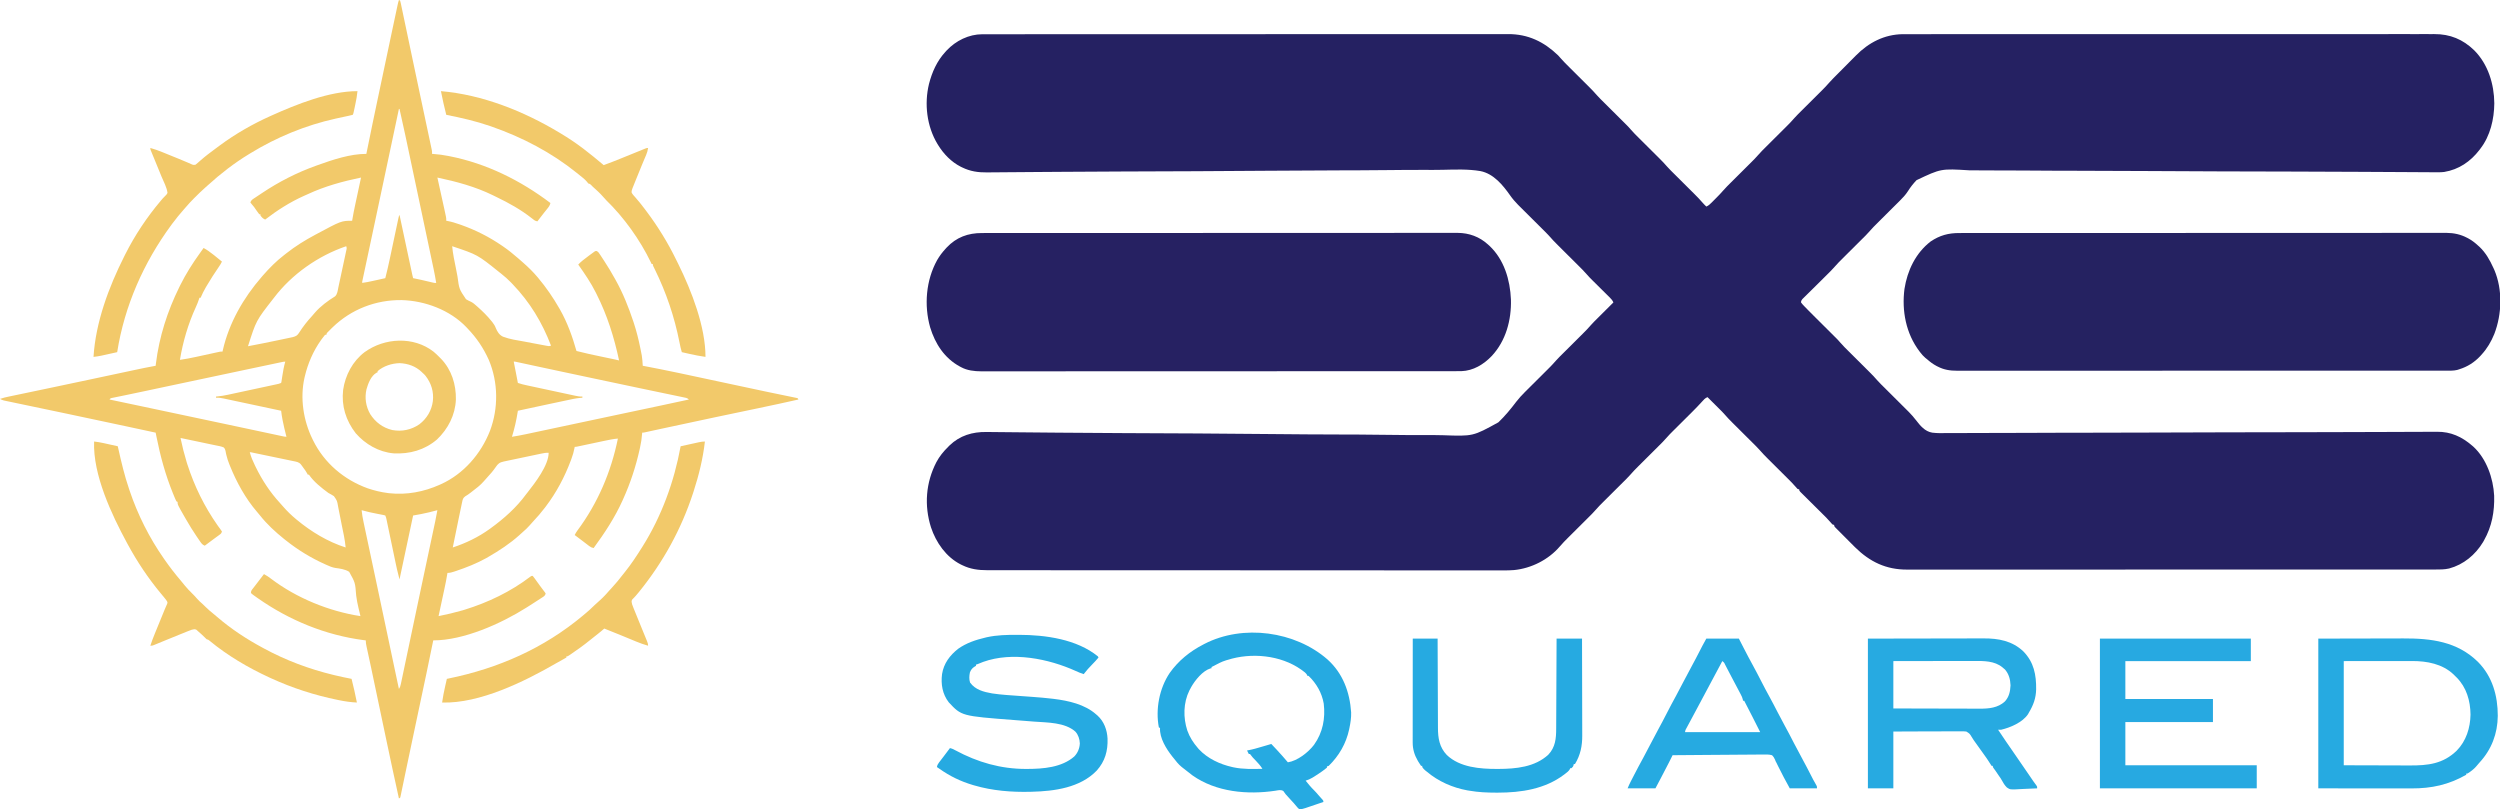 <svg xmlns="http://www.w3.org/2000/svg" width="4224" height="1367"><path d="M0 0 C1.972 -0.005 1.972 -0.005 3.983 -0.009 C5.432 -0.007 6.882 -0.006 8.332 -0.004 C9.885 -0.005 11.438 -0.008 12.991 -0.01 C17.272 -0.016 21.552 -0.015 25.832 -0.013 C30.484 -0.012 35.136 -0.018 39.788 -0.022 C49.021 -0.029 58.253 -0.032 67.486 -0.032 C78.542 -0.033 89.599 -0.04 100.655 -0.046 C127.38 -0.063 154.105 -0.068 180.83 -0.073 C193.472 -0.076 206.114 -0.079 218.756 -0.083 C261.35 -0.096 303.944 -0.106 346.538 -0.11 C348.574 -0.11 350.609 -0.11 352.645 -0.11 C356.727 -0.111 360.81 -0.111 364.892 -0.111 C369.672 -0.112 374.451 -0.112 379.231 -0.112 C380.599 -0.113 381.967 -0.113 383.335 -0.113 C427.259 -0.116 471.182 -0.131 515.106 -0.155 C562.223 -0.18 609.339 -0.194 656.456 -0.195 C661.553 -0.195 666.651 -0.196 671.748 -0.196 C673.003 -0.196 674.258 -0.196 675.551 -0.196 C695.75 -0.197 715.949 -0.208 736.147 -0.223 C756.451 -0.237 776.754 -0.24 797.057 -0.232 C809.118 -0.228 821.179 -0.232 833.239 -0.248 C841.3 -0.257 849.361 -0.256 857.422 -0.246 C862.012 -0.241 866.602 -0.24 871.191 -0.253 C875.376 -0.264 879.561 -0.261 883.745 -0.248 C885.241 -0.246 886.737 -0.248 888.232 -0.256 C921.996 -0.432 948.923 12.596 972.885 35.654 C974.424 37.232 975.837 38.881 977.262 40.563 C981.763 45.731 986.616 50.535 991.478 55.359 C993.172 57.04 994.862 58.724 996.551 60.408 C1000.139 63.984 1003.73 67.556 1007.322 71.128 C1011.489 75.271 1015.655 79.417 1019.817 83.567 C1021.469 85.213 1023.124 86.856 1024.78 88.498 C1029.51 93.206 1034.109 97.956 1038.449 103.03 C1042.274 107.314 1046.403 111.315 1050.478 115.359 C1052.172 117.04 1053.862 118.724 1055.551 120.408 C1059.139 123.984 1062.73 127.556 1066.322 131.128 C1070.489 135.271 1074.655 139.417 1078.817 143.567 C1080.469 145.213 1082.124 146.856 1083.78 148.498 C1092.108 156.786 1092.108 156.786 1095.808 161.114 C1100.15 166.19 1104.925 170.842 1109.663 175.544 C1111.39 177.259 1113.114 178.976 1114.837 180.694 C1118.496 184.342 1122.159 187.985 1125.822 191.628 C1130.072 195.854 1134.32 200.082 1138.564 204.314 C1140.25 205.994 1141.939 207.67 1143.627 209.346 C1148.411 214.107 1153.069 218.906 1157.457 224.038 C1161.278 228.32 1165.405 232.318 1169.478 236.359 C1171.172 238.04 1172.862 239.724 1174.551 241.408 C1178.139 244.984 1181.73 248.556 1185.322 252.128 C1189.489 256.271 1193.655 260.417 1197.817 264.567 C1199.469 266.213 1201.124 267.856 1202.78 269.498 C1207.663 274.358 1212.461 279.243 1216.919 284.502 C1218.935 286.839 1221.107 288.98 1223.322 291.128 C1226.963 289.593 1229.286 287.408 1232.06 284.62 C1232.963 283.715 1233.866 282.81 1234.796 281.878 C1235.263 281.405 1235.73 280.931 1236.211 280.444 C1237.614 279.023 1239.025 277.61 1240.437 276.198 C1244.21 272.4 1247.925 268.608 1251.404 264.538 C1255.854 259.419 1260.667 254.67 1265.478 249.896 C1267.172 248.216 1268.862 246.532 1270.551 244.847 C1274.745 240.666 1278.945 236.491 1283.144 232.316 C1286.704 228.776 1290.262 225.234 1293.817 221.689 C1295.469 220.043 1297.124 218.4 1298.78 216.757 C1304.964 210.61 1304.964 210.61 1310.808 204.141 C1315.15 199.065 1319.925 194.413 1324.663 189.711 C1326.39 187.997 1328.114 186.279 1329.837 184.561 C1334.115 180.297 1338.398 176.038 1342.68 171.779 C1346.311 168.169 1349.939 164.556 1353.564 160.941 C1355.25 159.262 1356.939 157.585 1358.627 155.91 C1363.411 151.149 1368.069 146.35 1372.457 141.217 C1376.278 136.935 1380.405 132.937 1384.478 128.896 C1386.172 127.216 1387.862 125.532 1389.551 123.847 C1393.745 119.666 1397.945 115.491 1402.144 111.316 C1405.704 107.776 1409.262 104.234 1412.817 100.689 C1414.469 99.043 1416.124 97.4 1417.78 95.757 C1422.504 91.056 1427.103 86.314 1431.438 81.247 C1435.861 76.271 1440.633 71.606 1445.326 66.885 C1445.897 66.31 1446.469 65.734 1447.058 65.14 C1450.087 62.091 1453.118 59.045 1456.152 56.002 C1459.248 52.896 1462.331 49.778 1465.412 46.657 C1467.817 44.225 1470.232 41.803 1472.648 39.383 C1473.787 38.239 1474.923 37.092 1476.055 35.941 C1497.498 14.163 1523.796 0.416 1554.818 -0.124 C1557.628 -0.142 1560.437 -0.136 1563.247 -0.127 C1564.827 -0.129 1566.407 -0.132 1567.986 -0.137 C1572.312 -0.145 1576.637 -0.141 1580.962 -0.135 C1585.674 -0.131 1590.385 -0.139 1595.097 -0.145 C1603.349 -0.153 1611.602 -0.155 1619.855 -0.151 C1632.127 -0.146 1644.399 -0.152 1656.671 -0.16 C1679.865 -0.175 1703.058 -0.177 1726.251 -0.175 C1744.16 -0.173 1762.069 -0.175 1779.978 -0.179 C1782.551 -0.18 1785.124 -0.18 1787.697 -0.181 C1791.575 -0.182 1795.452 -0.183 1799.329 -0.183 C1835.376 -0.192 1871.424 -0.196 1907.471 -0.192 C1908.49 -0.192 1908.49 -0.192 1909.53 -0.192 C1917.104 -0.191 1924.678 -0.19 1932.252 -0.189 C1933.277 -0.189 1933.277 -0.189 1934.324 -0.189 C1940.005 -0.188 1940.005 -0.188 1942.62 -0.188 C1986.359 -0.182 2030.098 -0.19 2073.838 -0.209 C2084.86 -0.213 2095.882 -0.218 2106.904 -0.222 C2107.583 -0.223 2108.261 -0.223 2108.961 -0.223 C2145.617 -0.238 2182.273 -0.239 2218.929 -0.236 C2224.085 -0.236 2229.241 -0.235 2234.397 -0.235 C2235.667 -0.235 2236.936 -0.235 2238.244 -0.235 C2257.414 -0.233 2276.583 -0.24 2295.753 -0.251 C2317.552 -0.263 2339.35 -0.264 2361.149 -0.252 C2373.348 -0.245 2385.547 -0.247 2397.746 -0.26 C2405.896 -0.269 2414.046 -0.266 2422.196 -0.254 C2426.839 -0.248 2431.481 -0.247 2436.124 -0.258 C2440.354 -0.269 2444.583 -0.265 2448.813 -0.251 C2450.328 -0.249 2451.842 -0.251 2453.356 -0.259 C2479.96 -0.39 2501.693 8.62 2520.759 27.128 C2544.127 50.57 2554.429 84.1 2554.697 116.628 C2554.477 143.311 2547.89 171.635 2531.322 193.128 C2530.73 193.919 2530.138 194.711 2529.529 195.526 C2514.414 215.136 2494.749 228.597 2470.014 232.673 C2463.655 233.431 2457.256 233.221 2450.864 233.169 C2449.383 233.16 2447.902 233.153 2446.421 233.145 C2443.198 233.129 2439.975 233.108 2436.753 233.086 C2431.47 233.049 2426.188 233.019 2420.905 232.99 C2413.137 232.948 2405.368 232.901 2397.6 232.853 C2377.151 232.727 2356.703 232.62 2336.254 232.514 C2332.794 232.496 2329.333 232.477 2325.872 232.459 C2289.753 232.268 2253.633 232.128 2217.513 232.025 C2216.294 232.022 2215.074 232.018 2213.818 232.014 C2188.609 231.942 2163.4 231.876 2138.191 231.816 C2123.916 231.781 2109.64 231.745 2095.364 231.708 C2094.072 231.704 2092.78 231.701 2091.448 231.698 C2049.597 231.588 2007.748 231.367 1965.898 231.089 C1922.848 230.804 1879.798 230.635 1836.746 230.608 C1830.657 230.605 1824.567 230.6 1818.477 230.594 C1817.279 230.593 1816.08 230.591 1814.845 230.59 C1795.611 230.569 1776.38 230.426 1757.147 230.237 C1737.783 230.05 1718.422 229.991 1699.057 230.061 C1688.577 230.095 1678.104 230.074 1667.625 229.892 C1619.815 226.952 1619.815 226.952 1578.507 246.541 C1573.018 252.257 1568.233 258.375 1564.002 265.071 C1560.091 271.246 1555.05 276.536 1549.876 281.671 C1549.109 282.434 1548.342 283.198 1547.552 283.985 C1546.775 284.754 1545.997 285.523 1545.197 286.315 C1544.412 287.096 1543.627 287.876 1542.818 288.68 C1541.357 290.133 1539.894 291.585 1538.431 293.035 C1536.941 294.513 1535.456 295.994 1533.972 297.477 C1531.49 299.959 1529.002 302.436 1526.513 304.91 C1523.987 307.424 1521.463 309.94 1518.939 312.456 C1517.615 313.774 1516.291 315.092 1514.965 316.409 C1505.681 325.594 1505.681 325.594 1496.937 335.287 C1493.55 339.145 1489.845 342.706 1486.197 346.315 C1485.412 347.096 1484.627 347.876 1483.818 348.68 C1482.357 350.133 1480.894 351.585 1479.431 353.035 C1477.941 354.513 1476.456 355.994 1474.972 357.477 C1472.49 359.959 1470.002 362.436 1467.513 364.91 C1464.987 367.424 1462.463 369.94 1459.939 372.456 C1458.615 373.774 1457.291 375.092 1455.965 376.409 C1446.681 385.594 1446.681 385.594 1437.937 395.287 C1434.55 399.145 1430.845 402.706 1427.197 406.315 C1426.412 407.096 1425.627 407.876 1424.818 408.68 C1423.357 410.133 1421.894 411.585 1420.431 413.035 C1418.945 414.509 1417.464 415.987 1415.985 417.468 C1413.454 419.995 1410.909 422.506 1408.359 425.013 C1405.77 427.562 1403.19 430.118 1400.609 432.675 C1399.246 434.023 1397.881 435.368 1396.513 436.71 C1394.53 438.656 1392.558 440.612 1390.587 442.569 C1389.974 443.167 1389.36 443.765 1388.728 444.381 C1388.164 444.945 1387.599 445.51 1387.018 446.091 C1386.271 446.828 1386.271 446.828 1385.509 447.579 C1383.978 449.575 1383.368 450.581 1383.322 453.128 C1384.812 455.176 1386.231 456.826 1387.996 458.611 C1388.746 459.397 1388.746 459.397 1389.511 460.199 C1391.101 461.856 1392.708 463.494 1394.322 465.128 C1394.816 465.632 1395.309 466.137 1395.818 466.657 C1398.822 469.723 1401.854 472.759 1404.901 475.782 C1406.578 477.446 1408.252 479.114 1409.925 480.782 C1413.471 484.317 1417.021 487.847 1420.572 491.378 C1424.708 495.49 1428.842 499.604 1432.972 503.722 C1434.607 505.351 1436.245 506.976 1437.882 508.601 C1446.099 516.777 1446.099 516.777 1449.786 521.092 C1454.192 526.241 1459.042 530.959 1463.848 535.73 C1465.609 537.477 1467.367 539.229 1469.123 540.98 C1472.853 544.699 1476.587 548.414 1480.322 552.128 C1484.654 556.437 1488.985 560.747 1493.312 565.062 C1495.031 566.775 1496.753 568.484 1498.475 570.193 C1503.303 574.999 1508.01 579.838 1512.438 585.019 C1516.383 589.435 1520.647 593.559 1524.848 597.73 C1526.609 599.477 1528.367 601.229 1530.123 602.98 C1533.853 606.699 1537.587 610.414 1541.322 614.128 C1545.654 618.437 1549.985 622.747 1554.312 627.062 C1556.031 628.775 1557.753 630.484 1559.475 632.193 C1560.544 633.259 1561.612 634.324 1562.681 635.389 C1563.604 636.307 1564.526 637.224 1565.477 638.169 C1569.695 642.485 1573.695 647.014 1577.375 651.796 C1584.736 661.328 1592.577 671.125 1605.064 673.153 C1613.478 674.227 1621.989 674.016 1630.449 673.828 C1634.926 673.753 1639.401 673.808 1643.878 673.845 C1651.705 673.893 1659.528 673.861 1667.355 673.774 C1678.993 673.645 1690.628 673.643 1702.266 673.667 C1721.851 673.704 1741.435 673.639 1761.02 673.517 C1780.411 673.396 1799.801 673.322 1819.193 673.311 C1820.401 673.311 1821.609 673.31 1822.853 673.309 C1828.988 673.306 1835.123 673.303 1841.258 673.301 C1884.677 673.286 1928.096 673.171 1971.515 672.995 C2013.647 672.824 2055.778 672.689 2097.91 672.607 C2099.208 672.605 2100.507 672.602 2101.845 672.599 C2130.231 672.544 2158.618 672.497 2187.005 672.453 C2194.536 672.441 2202.066 672.429 2209.597 672.417 C2215.797 672.408 2221.997 672.398 2228.197 672.388 C2258.531 672.342 2288.865 672.266 2319.198 672.151 C2320.959 672.145 2320.959 672.145 2322.756 672.138 C2323.925 672.133 2325.095 672.129 2326.299 672.124 C2341.015 672.07 2355.731 672.028 2370.447 671.989 C2382.011 671.958 2393.574 671.914 2405.137 671.854 C2412.865 671.814 2420.592 671.79 2428.32 671.776 C2432.72 671.768 2437.12 671.754 2441.52 671.721 C2445.531 671.691 2449.542 671.681 2453.553 671.684 C2454.987 671.682 2456.421 671.674 2457.855 671.657 C2481.2 671.401 2499.906 680.066 2517.322 695.128 C2517.995 695.699 2518.667 696.27 2519.361 696.858 C2541.508 717.274 2552.935 750.184 2554.448 779.584 C2555.258 806.332 2550.62 831.698 2537.322 855.128 C2536.767 856.11 2536.213 857.092 2535.642 858.104 C2522.735 879.534 2502.736 896.116 2478.357 902.655 C2470.516 904.452 2462.737 904.407 2454.742 904.382 C2453.164 904.385 2451.585 904.388 2450.006 904.392 C2445.67 904.4 2441.333 904.397 2436.997 904.391 C2432.278 904.387 2427.56 904.394 2422.841 904.4 C2414.571 904.409 2406.301 904.41 2398.032 904.406 C2385.734 904.401 2373.436 904.407 2361.138 904.416 C2337.896 904.431 2314.653 904.432 2291.411 904.43 C2273.461 904.428 2255.512 904.43 2237.562 904.434 C2234.984 904.435 2232.406 904.435 2229.828 904.436 C2225.943 904.437 2222.058 904.438 2218.173 904.439 C2182.046 904.447 2145.918 904.452 2109.791 904.447 C2109.11 904.447 2108.429 904.447 2107.728 904.447 C2100.135 904.446 2092.542 904.445 2084.949 904.444 C2084.264 904.444 2083.578 904.444 2082.872 904.444 C2077.176 904.443 2077.176 904.443 2074.555 904.443 C2030.72 904.438 1986.886 904.445 1943.051 904.464 C1932.009 904.469 1920.966 904.473 1909.923 904.478 C1909.244 904.478 1908.564 904.478 1907.863 904.478 C1871.128 904.493 1834.392 904.494 1797.657 904.491 C1792.489 904.491 1787.32 904.49 1782.152 904.49 C1780.243 904.49 1780.243 904.49 1778.296 904.49 C1759.087 904.489 1739.878 904.495 1720.67 904.506 C1698.82 904.518 1676.971 904.52 1655.121 904.507 C1642.896 904.501 1630.671 904.502 1618.446 904.516 C1610.275 904.524 1602.103 904.521 1593.932 904.51 C1589.279 904.504 1584.627 904.502 1579.975 904.514 C1575.733 904.524 1571.491 904.521 1567.248 904.507 C1565.733 904.504 1564.217 904.506 1562.702 904.514 C1527.237 904.689 1499.628 891.467 1474.604 866.762 C1470.549 862.738 1466.522 858.686 1462.5 854.629 C1460.406 852.521 1458.302 850.422 1456.198 848.324 C1454.17 846.299 1452.146 844.269 1450.125 842.237 C1449.16 841.269 1448.195 840.302 1447.228 839.337 C1445.89 838 1444.56 836.656 1443.23 835.311 C1442.473 834.549 1441.716 833.787 1440.936 833.003 C1439.322 831.128 1439.322 831.128 1439.322 829.128 C1438.332 828.798 1437.342 828.468 1436.322 828.128 C1434.898 826.682 1434.898 826.682 1433.347 824.78 C1429.006 819.668 1424.272 814.98 1419.507 810.268 C1417.886 808.665 1416.269 807.059 1414.654 805.451 C1410.065 800.887 1405.471 796.328 1400.872 791.774 C1398.046 788.975 1395.224 786.17 1392.406 783.363 C1391.333 782.296 1390.259 781.232 1389.182 780.169 C1387.687 778.693 1386.197 777.21 1384.709 775.726 C1383.859 774.884 1383.01 774.042 1382.135 773.175 C1380.322 771.128 1380.322 771.128 1380.322 769.128 C1379.332 768.798 1378.342 768.468 1377.322 768.128 C1375.913 766.697 1375.913 766.697 1374.372 764.807 C1369.913 759.557 1365.05 754.743 1360.165 749.896 C1358.472 748.216 1356.781 746.532 1355.092 744.847 C1351.505 741.271 1347.913 737.699 1344.322 734.128 C1340.154 729.984 1335.988 725.838 1331.827 721.689 C1330.174 720.043 1328.519 718.4 1326.863 716.757 C1322.133 712.049 1317.534 707.299 1313.194 702.225 C1309.369 697.941 1305.24 693.94 1301.165 689.896 C1299.472 688.216 1297.781 686.532 1296.092 684.847 C1292.505 681.271 1288.913 677.699 1285.322 674.128 C1281.154 669.984 1276.988 665.838 1272.827 661.689 C1271.174 660.043 1269.519 658.4 1267.863 656.757 C1263.029 651.946 1258.309 647.095 1253.874 641.907 C1251.295 638.95 1248.518 636.2 1245.732 633.44 C1245.142 632.852 1244.553 632.264 1243.946 631.658 C1242.094 629.812 1240.239 627.97 1238.384 626.128 C1237.115 624.864 1235.846 623.599 1234.577 622.335 C1231.495 619.263 1228.409 616.194 1225.322 613.128 C1221.17 614.714 1218.683 617.764 1215.813 621.007 C1210.376 627.022 1204.763 632.809 1199.007 638.517 C1197.401 640.11 1195.799 641.706 1194.197 643.303 C1190.804 646.685 1187.407 650.063 1184.009 653.44 C1180.046 657.379 1176.085 661.32 1172.128 665.266 C1170.564 666.823 1168.997 668.377 1167.43 669.931 C1163.461 673.881 1159.514 677.817 1155.874 682.076 C1151.516 687.162 1146.731 691.83 1141.98 696.544 C1140.253 698.259 1138.529 699.976 1136.806 701.694 C1132.529 705.959 1128.246 710.217 1123.963 714.476 C1120.333 718.086 1116.704 721.699 1113.079 725.314 C1111.393 726.994 1109.705 728.67 1108.016 730.346 C1103.232 735.107 1098.574 739.906 1094.186 745.038 C1090.365 749.32 1086.238 753.318 1082.165 757.359 C1080.472 759.04 1078.781 760.724 1077.092 762.408 C1072.898 766.589 1068.699 770.764 1064.499 774.939 C1060.94 778.48 1057.382 782.022 1053.827 785.567 C1052.174 787.213 1050.519 788.856 1048.863 790.498 C1042.673 796.652 1042.673 796.652 1036.822 803.128 C1032.54 808.133 1027.837 812.723 1023.165 817.359 C1021.472 819.04 1019.781 820.724 1018.092 822.408 C1013.898 826.589 1009.699 830.764 1005.499 834.939 C1001.94 838.48 998.382 842.022 994.827 845.567 C993.174 847.213 991.519 848.856 989.863 850.498 C985.002 855.336 980.22 860.199 975.773 865.429 C956.614 887.849 927.63 902.456 898.329 905.323 C887.484 906.117 876.575 905.938 865.709 905.88 C861.068 905.862 856.427 905.879 851.786 905.891 C843.675 905.908 835.565 905.903 827.455 905.883 C815.394 905.854 803.334 905.859 791.273 905.871 C770.975 905.889 750.678 905.88 730.38 905.854 C710.285 905.828 690.191 905.813 670.096 905.814 C668.844 905.814 667.592 905.814 666.302 905.814 C661.219 905.814 656.137 905.814 651.054 905.814 C615.607 905.816 580.161 905.808 544.714 905.776 C544.047 905.775 543.38 905.775 542.692 905.774 C531.859 905.764 521.025 905.754 510.192 905.743 C467.208 905.701 424.224 905.682 381.24 905.684 C379.881 905.684 378.522 905.684 377.162 905.684 C374.447 905.684 371.731 905.684 369.015 905.684 C362.926 905.684 356.837 905.685 350.747 905.685 C349.399 905.685 348.05 905.685 346.701 905.685 C310.652 905.686 274.603 905.673 238.554 905.654 C237.296 905.653 236.037 905.653 234.741 905.652 C229.681 905.649 224.62 905.647 219.56 905.644 C201.967 905.634 184.373 905.63 166.78 905.629 C144.113 905.627 121.447 905.615 98.78 905.585 C86.797 905.57 74.813 905.563 62.83 905.567 C54.823 905.569 46.816 905.561 38.808 905.543 C34.248 905.533 29.689 905.528 25.129 905.536 C20.973 905.544 16.817 905.537 12.661 905.52 C11.175 905.516 9.688 905.517 8.202 905.523 C-6.55 905.585 -20.304 903.684 -33.678 897.128 C-35.063 896.464 -35.063 896.464 -36.475 895.788 C-61.128 883.218 -78.107 858.94 -86.678 833.128 C-98.37 796.117 -95.469 757.645 -77.631 723.1 C-72.333 713.117 -65.701 705.042 -57.678 697.128 C-56.866 696.305 -56.054 695.483 -55.217 694.635 C-37.943 678.05 -16.634 671.679 6.942 672.014 C8.404 672.027 9.866 672.039 11.328 672.05 C14.5 672.076 17.672 672.109 20.844 672.147 C26.043 672.209 31.243 672.256 36.444 672.302 C44.091 672.37 51.738 672.445 59.385 672.525 C78.402 672.723 97.419 672.885 116.436 673.049 C120.963 673.089 125.49 673.128 130.017 673.169 C165.607 673.484 201.197 673.721 236.788 673.899 C238.592 673.908 238.592 673.908 240.433 673.917 C264.024 674.036 287.616 674.148 311.207 674.251 C326.553 674.318 341.899 674.388 357.244 674.461 C358.519 674.467 359.793 674.473 361.105 674.479 C402.326 674.674 443.544 675.037 484.762 675.485 C527.196 675.945 569.627 676.229 612.062 676.296 C618.074 676.306 624.086 676.318 630.097 676.33 C631.28 676.333 632.463 676.335 633.682 676.338 C652.615 676.383 671.542 676.611 690.473 676.911 C709.564 677.209 728.648 677.31 747.741 677.218 C758.063 677.174 768.367 677.211 778.686 677.496 C829.157 679.316 829.157 679.316 871.936 655.719 C883.15 645.076 892.95 633.182 902.231 620.847 C906.715 615.015 911.659 609.663 916.87 604.481 C917.377 603.976 917.884 603.471 918.406 602.95 C919.491 601.869 920.576 600.79 921.663 599.711 C923.39 597.997 925.114 596.279 926.837 594.561 C931.115 590.297 935.398 586.038 939.68 581.779 C943.311 578.169 946.939 574.556 950.564 570.941 C952.25 569.262 953.939 567.585 955.627 565.91 C960.411 561.149 965.069 556.35 969.457 551.217 C973.278 546.935 977.405 542.937 981.478 538.896 C983.172 537.216 984.862 535.532 986.551 533.847 C990.745 529.666 994.945 525.491 999.144 521.316 C1002.704 517.776 1006.262 514.234 1009.817 510.689 C1011.469 509.043 1013.124 507.4 1014.78 505.757 C1019.575 500.985 1024.249 496.172 1028.649 491.028 C1031.89 487.346 1035.401 483.926 1038.88 480.471 C1039.669 479.684 1040.459 478.896 1041.272 478.084 C1043.765 475.596 1046.262 473.112 1048.759 470.628 C1050.462 468.93 1052.164 467.232 1053.867 465.534 C1058.016 461.396 1062.167 457.261 1066.322 453.128 C1064.88 449.821 1063.091 447.658 1060.534 445.129 C1059.756 444.354 1058.978 443.579 1058.176 442.781 C1057.333 441.952 1056.491 441.123 1055.622 440.268 C1054.754 439.405 1053.886 438.542 1052.991 437.652 C1050.21 434.889 1047.423 432.133 1044.634 429.378 C1041.864 426.636 1039.096 423.892 1036.331 421.146 C1034.611 419.438 1032.888 417.732 1031.162 416.03 C1027.653 412.55 1024.213 409.069 1021.002 405.31 C1016.538 400.119 1011.651 395.345 1006.795 390.526 C1005.034 388.778 1003.277 387.027 1001.52 385.275 C997.79 381.556 994.056 377.842 990.322 374.128 C985.989 369.819 981.658 365.508 977.331 361.193 C975.612 359.481 973.89 357.771 972.168 356.062 C967.341 351.257 962.633 346.418 958.205 341.236 C954.26 336.82 949.997 332.696 945.795 328.526 C944.034 326.778 942.277 325.027 940.52 323.275 C936.79 319.556 933.056 315.842 929.322 312.128 C924.989 307.819 920.658 303.508 916.331 299.193 C914.612 297.481 912.89 295.771 911.168 294.062 C910.099 292.997 909.031 291.931 907.962 290.866 C907.04 289.949 906.117 289.031 905.166 288.086 C900.343 283.141 895.868 278.013 891.903 272.35 C879.465 254.696 863.86 235.592 841.644 231.192 C820.783 227.648 799.104 228.56 778.038 229.032 C767.648 229.255 757.262 229.22 746.87 229.179 C727.699 229.112 708.535 229.242 689.366 229.488 C670.408 229.731 651.453 229.881 632.493 229.913 C630.716 229.916 630.716 229.916 628.904 229.919 C622.889 229.928 616.873 229.936 610.857 229.944 C568.363 229.999 525.872 230.25 483.379 230.621 C442.168 230.981 400.957 231.258 359.744 231.419 C358.472 231.424 357.2 231.429 355.89 231.434 C339.319 231.499 322.747 231.56 306.175 231.62 C285.129 231.696 264.082 231.775 243.036 231.859 C240.61 231.868 238.184 231.878 235.759 231.887 C202.55 232.017 169.341 232.199 136.133 232.442 C128.238 232.5 120.343 232.556 112.449 232.61 C110.256 232.625 108.063 232.64 105.87 232.655 C102.633 232.677 99.396 232.699 96.159 232.721 C83.791 232.806 71.423 232.9 59.054 233.011 C51.501 233.078 43.947 233.134 36.394 233.182 C31.277 233.215 26.161 233.261 21.045 233.317 C17.941 233.348 14.836 233.365 11.732 233.379 C10.331 233.388 8.93 233.401 7.529 233.421 C-6.999 233.622 -20.529 231.574 -33.678 225.128 C-34.601 224.686 -35.524 224.243 -36.475 223.788 C-52.494 215.62 -65.307 202.3 -74.678 187.128 C-75.026 186.565 -75.374 186.002 -75.733 185.422 C-93.772 155.558 -98.218 117.621 -90.055 83.935 C-84.93 64.045 -76.653 45.395 -62.678 30.128 C-61.847 29.203 -61.015 28.279 -60.159 27.327 C-44.656 10.916 -22.796 0.01 0 0 Z " fill="#252162" transform="translate(1659.678,57.872)"></path><path d="M0 0 C0.66 0.33 1.32 0.66 2 1 C2.611 2.841 2.611 2.841 3.129 5.304 C3.43 6.705 3.43 6.705 3.737 8.134 C3.951 9.172 4.164 10.21 4.385 11.279 C4.617 12.371 4.849 13.464 5.088 14.589 C5.869 18.274 6.638 21.961 7.406 25.648 C7.96 28.273 8.514 30.897 9.069 33.521 C10.264 39.173 11.452 44.826 12.636 50.48 C14.344 58.637 16.061 66.793 17.78 74.947 C19.882 84.912 21.981 94.878 24.075 104.844 C28.264 124.777 32.476 144.704 36.71 164.627 C37.631 168.96 38.55 173.293 39.47 177.625 C39.694 178.679 39.694 178.679 39.922 179.754 C40.516 182.556 41.111 185.358 41.706 188.16 C43.297 195.658 44.889 203.157 46.485 210.654 C47.842 217.036 49.196 223.418 50.546 229.801 C51.042 232.14 51.539 234.478 52.037 236.817 C52.714 239.993 53.387 243.171 54.058 246.35 C54.356 247.743 54.356 247.743 54.661 249.164 C54.839 250.013 55.018 250.863 55.201 251.738 C55.357 252.47 55.512 253.201 55.672 253.956 C56 256 56 256 56 260 C56.772 260.043 57.543 260.086 58.338 260.131 C66.821 260.684 75.035 261.876 83.375 263.5 C84.367 263.693 84.367 263.693 85.38 263.89 C147.935 276.2 205.354 304.732 256 343 C255.127 347.329 252.805 350.084 250.062 353.438 C249.067 354.678 248.072 355.919 247.078 357.16 C246.57 357.792 246.061 358.424 245.537 359.075 C243.087 362.143 240.699 365.258 238.312 368.375 C237.879 368.94 237.445 369.505 236.998 370.088 C235.998 371.391 234.999 372.696 234 374 C229.878 373.432 227.485 371.201 224.312 368.625 C206.234 354.343 185.666 342.873 164.932 332.931 C162.972 331.987 161.025 331.02 159.078 330.051 C129.294 315.409 97.323 306.85 65 300 C65.206 300.918 65.411 301.835 65.623 302.781 C69.32 319.287 72.997 335.798 76.537 352.338 C76.845 353.775 77.154 355.211 77.464 356.647 C77.897 358.649 78.324 360.652 78.75 362.656 C78.992 363.789 79.235 364.921 79.484 366.088 C80 369 80 369 80 373 C80.867 373.146 80.867 373.146 81.752 373.295 C88.868 374.593 95.556 376.674 102.375 379.062 C104.085 379.66 104.085 379.66 105.829 380.27 C129.949 388.858 152.887 400.522 174 415 C174.62 415.421 175.239 415.843 175.877 416.277 C184.726 422.324 192.931 428.955 201 436 C201.739 436.638 202.477 437.276 203.238 437.934 C205.17 439.61 207.088 441.301 209 443 C210.201 444.062 210.201 444.062 211.426 445.145 C219.478 452.317 227.067 459.735 234 468 C234.455 468.541 234.91 469.082 235.379 469.64 C248.89 485.782 260.547 502.73 271 521 C271.408 521.711 271.817 522.422 272.238 523.154 C284.649 544.99 293.178 568.893 300 593 C314.143 596.73 328.436 599.696 342.75 602.688 C346.311 603.434 349.871 604.182 353.431 604.93 C355.63 605.392 357.83 605.853 360.029 606.312 C361.018 606.519 362.007 606.727 363.026 606.94 C363.893 607.121 364.76 607.302 365.653 607.489 C367.781 607.952 369.891 608.458 372 609 C363.564 569.711 352.142 533.025 334 497 C333.606 496.206 333.212 495.411 332.806 494.593 C324.444 477.781 313.814 462.313 303 447 C307.679 441.932 313.128 437.951 318.625 433.812 C319.579 433.089 320.533 432.365 321.516 431.619 C331.592 423.991 331.592 423.991 333.941 424.042 C336.988 425.46 338.101 427.546 339.941 430.336 C340.306 430.882 340.67 431.429 341.045 431.991 C342.23 433.778 343.397 435.576 344.562 437.375 C345.377 438.616 346.191 439.857 347.006 441.098 C353.383 450.856 359.393 460.779 365 471 C365.406 471.724 365.812 472.449 366.23 473.195 C378.591 495.293 388.034 518.999 396 543 C396.345 544.039 396.69 545.077 397.046 546.147 C401.583 560.041 405.053 574.06 407.938 588.375 C408.087 589.111 408.237 589.847 408.391 590.605 C408.822 592.743 409.24 594.882 409.652 597.023 C409.889 598.25 410.127 599.476 410.371 600.74 C411.328 606.445 411.615 612.234 412 618 C412.619 618.117 413.239 618.234 413.877 618.354 C431.921 621.766 449.914 625.405 467.889 629.158 C470.173 629.635 472.457 630.111 474.741 630.587 C503.878 636.659 532.972 642.925 562.058 649.241 C581.507 653.464 600.964 657.641 620.449 661.695 C622.253 662.071 624.057 662.447 625.861 662.823 C633.555 664.427 641.249 666.026 648.948 667.605 C652.036 668.24 655.123 668.881 658.21 669.525 C659.638 669.821 661.067 670.114 662.497 670.404 C664.435 670.797 666.371 671.201 668.306 671.606 C669.389 671.828 670.471 672.051 671.587 672.28 C672.383 672.518 673.179 672.755 674 673 C674.33 673.66 674.66 674.32 675 675 C652.845 680.047 630.63 684.797 608.391 689.457 C607.699 689.602 607.007 689.747 606.295 689.896 C598.302 691.571 590.308 693.244 582.314 694.916 C566.974 698.125 551.635 701.341 536.297 704.562 C535.537 704.722 534.777 704.882 533.995 705.046 C502.683 711.622 471.399 718.323 440.138 725.133 C436.739 725.873 433.341 726.613 429.942 727.352 C427.668 727.847 425.394 728.345 423.12 728.844 C421.785 729.135 420.45 729.425 419.115 729.716 C417.973 729.966 416.83 730.216 415.653 730.474 C413 731 413 731 411 731 C410.936 732.073 410.936 732.073 410.871 733.168 C410.327 740.946 409.107 748.39 407.438 756 C407.175 757.206 406.913 758.411 406.642 759.653 C400.227 788.359 391.116 816.206 379 843 C378.621 843.847 378.243 844.695 377.853 845.568 C364.947 874.302 347.573 900.641 329 926 C325.946 925.401 323.992 924.485 321.531 922.594 C320.883 922.101 320.234 921.608 319.566 921.101 C318.884 920.572 318.203 920.044 317.5 919.5 C316.073 918.411 314.646 917.323 313.219 916.234 C312.511 915.691 311.803 915.148 311.074 914.588 C308.067 912.286 305.034 910.017 302 907.75 C300.333 906.5 298.667 905.25 297 904 C298.303 901.242 299.749 898.845 301.582 896.41 C336.113 849.938 358.39 797.592 370 741 C362.069 741.696 354.405 743.276 346.629 744.941 C345.257 745.232 343.884 745.522 342.512 745.812 C338.926 746.569 335.342 747.331 331.758 748.095 C325.998 749.322 320.236 750.542 314.475 751.761 C312.466 752.186 310.457 752.615 308.449 753.044 C307.237 753.301 306.024 753.558 304.776 753.823 C303.706 754.05 302.636 754.278 301.534 754.513 C299 755 299 755 297 755 C296.897 755.602 296.794 756.203 296.688 756.823 C295.503 763.262 293.717 769.245 291.438 775.375 C291.086 776.327 290.734 777.279 290.372 778.26 C279.929 806.074 266.007 832.341 248 856 C247.598 856.532 247.197 857.063 246.783 857.611 C240.415 866.011 233.626 873.846 226.392 881.507 C224.297 883.754 222.278 886.068 220.25 888.375 C217.048 891.945 213.729 895.16 210.062 898.246 C207.832 900.143 205.706 902.13 203.562 904.125 C187.621 918.478 169.544 930.313 151 941 C149.335 941.967 149.335 941.967 147.637 942.953 C131.486 951.952 114.128 958.817 96.625 964.688 C95.615 965.027 94.605 965.366 93.565 965.715 C89.446 967.053 86.377 968 82 968 C81.836 969.047 81.836 969.047 81.669 970.115 C80.351 978.307 78.708 986.405 76.961 994.516 C76.672 995.866 76.383 997.217 76.095 998.567 C75.345 1002.079 74.591 1005.59 73.836 1009.101 C73.063 1012.701 72.294 1016.302 71.523 1019.902 C70.019 1026.936 68.51 1033.968 67 1041 C87.486 1036.661 87.486 1036.661 107.688 1031.188 C109.34 1030.687 109.34 1030.687 111.027 1030.177 C150.682 1017.946 189.062 999.568 222.102 974.293 C224 973 224 973 226 973 C227.385 974.57 227.385 974.57 228.977 976.77 C229.562 977.571 230.147 978.373 230.75 979.199 C231.369 980.062 231.987 980.924 232.625 981.812 C233.889 983.559 235.154 985.305 236.418 987.051 C237.031 987.901 237.644 988.751 238.275 989.627 C239.739 991.64 241.225 993.63 242.738 995.605 C243.464 996.561 244.19 997.516 244.938 998.5 C245.565 999.315 246.193 1000.129 246.84 1000.969 C247.223 1001.639 247.606 1002.309 248 1003 C246.65 1007.05 244.716 1007.782 241.156 1010.098 C240.561 1010.488 239.965 1010.878 239.351 1011.28 C237.406 1012.55 235.454 1013.807 233.5 1015.062 C232.151 1015.935 230.802 1016.808 229.453 1017.681 C225.646 1020.137 221.825 1022.572 218 1025 C216.736 1025.805 216.736 1025.805 215.446 1026.626 C172.301 1053.826 109.425 1082 58 1082 C57.886 1082.581 57.771 1083.163 57.653 1083.762 C54.064 1101.956 50.268 1120.103 46.421 1138.243 C45.57 1142.255 44.721 1146.268 43.872 1150.281 C41.874 1159.724 39.874 1169.166 37.872 1178.608 C36.938 1183.019 36.003 1187.429 35.069 1191.839 C34.883 1192.715 34.697 1193.59 34.506 1194.493 C32.827 1202.418 31.148 1210.344 29.468 1218.27 C28.729 1221.758 27.99 1225.245 27.251 1228.733 C23 1248.792 18.763 1268.853 14.566 1288.923 C13.3 1294.977 12.029 1301.03 10.759 1307.084 C9.641 1312.417 8.53 1317.753 7.424 1323.089 C6.764 1326.267 6.097 1329.443 5.428 1332.619 C5.129 1334.045 4.833 1335.473 4.541 1336.9 C4.153 1338.788 3.755 1340.674 3.356 1342.559 C3.032 1344.115 3.032 1344.115 2.702 1345.703 C2.47 1346.461 2.239 1347.219 2 1348 C1.34 1348.33 0.68 1348.66 0 1349 C-7.174 1316.536 -14.142 1284.032 -21 1251.5 C-21.198 1250.562 -21.395 1249.624 -21.599 1248.658 C-24.517 1234.819 -27.429 1220.978 -30.34 1207.138 C-31.47 1201.767 -32.6 1196.397 -33.729 1191.026 C-33.957 1189.943 -34.185 1188.86 -34.42 1187.744 C-35.567 1182.291 -36.715 1176.838 -37.862 1171.384 C-38.314 1169.235 -38.767 1167.086 -39.219 1164.938 C-39.441 1163.883 -39.663 1162.829 -39.891 1161.742 C-41.192 1155.558 -42.493 1149.375 -43.792 1143.191 C-44.602 1139.338 -45.412 1135.485 -46.222 1131.632 C-46.607 1129.801 -46.992 1127.971 -47.377 1126.14 C-49.749 1114.853 -52.137 1103.57 -54.687 1092.321 C-55.479 1088.768 -56 1085.659 -56 1082 C-57.191 1081.853 -58.382 1081.706 -59.609 1081.555 C-123.763 1073.246 -185.124 1048.053 -238 1011 C-238.635 1010.557 -239.27 1010.114 -239.925 1009.658 C-247.377 1004.422 -247.377 1004.422 -250 1002 C-250 998.068 -248.712 996.968 -246.312 993.875 C-245.923 993.369 -245.534 992.862 -245.133 992.341 C-244.258 991.203 -243.38 990.068 -242.499 988.935 C-240.222 985.996 -237.972 983.038 -235.718 980.083 C-233.15 976.718 -230.575 973.359 -228 970 C-223.661 972.393 -219.759 974.843 -215.875 977.938 C-173.011 1010.404 -118.138 1032.851 -65 1041 C-65.129 1040.453 -65.259 1039.907 -65.392 1039.343 C-65.805 1037.593 -66.213 1035.842 -66.619 1034.09 C-67.136 1031.893 -67.669 1029.701 -68.217 1027.512 C-69.919 1020.504 -71.241 1013.59 -72.169 1006.435 C-73.837 984.393 -73.837 984.393 -84.053 966.099 C-91.006 961.76 -99.349 960.715 -107.323 959.614 C-112.591 958.734 -117.119 956.863 -121.938 954.625 C-122.761 954.26 -123.585 953.895 -124.434 953.52 C-148.444 942.753 -170.448 929.386 -191 913 C-192.508 911.813 -192.508 911.813 -194.047 910.602 C-208.798 898.792 -223.191 885.488 -234.902 870.633 C-236.519 868.603 -238.167 866.646 -239.871 864.691 C-259.23 842.201 -274.33 814.665 -285.375 787.25 C-285.795 786.211 -286.214 785.172 -286.646 784.102 C-288.556 779.225 -290.216 774.447 -291.391 769.34 C-291.605 768.466 -291.82 767.593 -292.042 766.692 C-292.625 764.188 -292.625 764.188 -292.97 761.835 C-293.576 759.24 -294.152 757.937 -296 756 C-300.262 754.176 -304.673 753.372 -309.208 752.531 C-312.367 751.93 -315.507 751.258 -318.651 750.577 C-325.601 749.073 -332.56 747.613 -339.522 746.163 C-342.855 745.467 -346.187 744.769 -349.52 744.07 C-356.012 742.71 -362.506 741.354 -369 740 C-364.43 760.569 -364.43 760.569 -358.625 780.812 C-358.243 782.018 -357.862 783.223 -357.469 784.465 C-345.657 821.272 -328.696 855.865 -306.473 887.52 C-305.87 888.379 -305.87 888.379 -305.254 889.256 C-304.37 890.485 -303.463 891.697 -302.539 892.896 C-301.286 894.544 -300.134 896.268 -299 898 C-300.079 901.238 -300.548 901.683 -303.176 903.602 C-304.163 904.331 -304.163 904.331 -305.17 905.075 C-305.877 905.587 -306.584 906.098 -307.312 906.625 C-308.767 907.695 -310.221 908.766 -311.676 909.836 C-312.402 910.367 -313.129 910.897 -313.877 911.444 C-316.938 913.687 -319.969 915.967 -323 918.25 C-324.667 919.5 -326.333 920.75 -328 922 C-331.647 920.533 -333.246 918.68 -335.469 915.477 C-336.44 914.084 -336.44 914.084 -337.431 912.662 C-338.114 911.66 -338.797 910.658 -339.5 909.625 C-340.209 908.594 -340.918 907.562 -341.649 906.5 C-348.182 896.905 -354.221 887.064 -360 877 C-360.644 875.884 -360.644 875.884 -361.301 874.745 C-374 852.664 -374 852.664 -374 848 C-374.66 847.67 -375.32 847.34 -376 847 C-376.986 845.128 -376.986 845.128 -378.031 842.637 C-378.425 841.701 -378.818 840.766 -379.224 839.802 C-379.645 838.774 -380.066 837.747 -380.5 836.688 C-380.939 835.621 -381.378 834.554 -381.831 833.456 C-394.476 802.366 -403.045 770.956 -409.587 738.088 C-409.724 737.402 -409.861 736.716 -410.002 736.01 C-410.335 734.34 -410.667 732.67 -411 731 C-425.377 727.904 -439.756 724.814 -454.135 721.727 C-456.578 721.203 -459.021 720.678 -461.464 720.153 C-494.453 713.068 -527.455 706.047 -560.476 699.11 C-563.863 698.399 -567.249 697.687 -570.636 696.975 C-585.665 693.816 -600.695 690.658 -615.727 687.515 C-622.054 686.192 -628.38 684.866 -634.706 683.536 C-639.104 682.612 -643.502 681.692 -647.901 680.777 C-651.212 680.086 -654.52 679.389 -657.829 678.692 C-659.014 678.447 -660.198 678.202 -661.418 677.949 C-662.499 677.721 -663.579 677.492 -664.692 677.256 C-665.627 677.06 -666.562 676.865 -667.525 676.663 C-669.899 676.027 -671.854 675.185 -674 674 C-669.022 672.207 -664.037 671.067 -658.869 669.998 C-657.502 669.711 -657.502 669.711 -656.108 669.418 C-653.053 668.777 -649.997 668.14 -646.941 667.504 C-644.74 667.043 -642.539 666.581 -640.338 666.119 C-635.582 665.121 -630.826 664.126 -626.07 663.132 C-613.898 660.588 -601.729 658.033 -589.559 655.478 C-587.531 655.052 -585.503 654.627 -583.475 654.201 C-561.889 649.671 -540.311 645.101 -518.738 640.508 C-517.279 640.197 -515.819 639.886 -514.359 639.576 C-500.878 636.705 -487.397 633.833 -473.917 630.956 C-467.964 629.685 -462.01 628.417 -456.056 627.149 C-453.618 626.629 -451.179 626.108 -448.741 625.587 C-436.187 622.903 -423.637 620.266 -411 618 C-410.853 616.737 -410.706 615.473 -410.555 614.172 C-405.022 569.072 -391.078 525.674 -371 485 C-370.486 483.959 -369.973 482.918 -369.444 481.846 C-359.949 462.776 -348.788 445.131 -336.344 427.865 C-334.22 424.917 -332.111 421.958 -330 419 C-324.172 422.112 -319.112 425.842 -313.938 429.938 C-312.773 430.849 -312.773 430.849 -311.584 431.779 C-307.33 435.118 -303.134 438.514 -299 442 C-300.478 445.143 -302.239 447.935 -304.203 450.797 C-311.373 461.342 -318.321 471.921 -324.75 482.938 C-325.321 483.912 -325.893 484.887 -326.481 485.892 C-329.691 491.458 -332.538 497.064 -335 503 C-335.66 503 -336.32 503 -337 503 C-337.165 503.536 -337.33 504.072 -337.5 504.624 C-339.099 509.633 -341.006 514.366 -343.21 519.137 C-356.131 547.297 -364.959 577.455 -370 608 C-361.109 606.732 -352.357 605.106 -343.586 603.18 C-341.76 602.784 -341.76 602.784 -339.897 602.381 C-336.055 601.549 -332.215 600.713 -328.375 599.875 C-324.499 599.03 -320.623 598.187 -316.746 597.347 C-314.345 596.827 -311.944 596.304 -309.545 595.778 C-307.926 595.428 -307.926 595.428 -306.275 595.07 C-304.851 594.759 -304.851 594.759 -303.399 594.442 C-301 594 -301 594 -298 594 C-297.723 592.703 -297.723 592.703 -297.441 591.379 C-286.837 545.33 -262.759 503.446 -232 468 C-231.318 467.205 -230.636 466.409 -229.934 465.59 C-219.007 453.124 -207.202 441.049 -194 431 C-192.716 429.99 -191.434 428.978 -190.152 427.965 C-174.988 416.068 -159.003 406.048 -142 397 C-141.358 396.654 -140.716 396.307 -140.055 395.951 C-97.264 373 -97.264 373 -79 373 C-78.836 371.953 -78.836 371.953 -78.669 370.885 C-77.351 362.693 -75.708 354.595 -73.961 346.484 C-73.672 345.134 -73.383 343.783 -73.095 342.433 C-72.345 338.921 -71.591 335.41 -70.836 331.899 C-70.063 328.299 -69.294 324.698 -68.523 321.098 C-67.019 314.064 -65.51 307.032 -64 300 C-94.826 306.388 -125.1 314.64 -153.738 327.954 C-155.992 328.996 -158.261 329.997 -160.535 330.992 C-183.799 341.368 -205.857 355.473 -226 371 C-229.739 369.303 -231.629 367.387 -234 364 C-234 363.34 -234 362.68 -234 362 C-234.66 362 -235.32 362 -236 362 C-237.685 359.823 -239.262 357.645 -240.812 355.375 C-241.671 354.131 -242.531 352.889 -243.395 351.648 C-243.818 351.037 -244.242 350.426 -244.678 349.796 C-245.993 348.009 -247.408 346.379 -248.887 344.727 C-249.584 343.827 -250.281 342.927 -251 342 C-249.614 337.841 -246.696 336.45 -243.188 334.125 C-242.477 333.647 -241.766 333.168 -241.034 332.676 C-238.695 331.108 -236.348 329.554 -234 328 C-233.215 327.475 -232.431 326.95 -231.622 326.41 C-202.837 307.171 -172.618 291.691 -140 280 C-139.026 279.646 -138.051 279.292 -137.047 278.927 C-111.949 269.882 -81.888 259.859 -55 260 C-54.815 259.066 -54.815 259.066 -54.626 258.114 C-51.388 241.799 -48.047 225.509 -44.633 209.23 C-44.119 206.779 -43.606 204.327 -43.093 201.876 C-41.581 194.657 -40.066 187.439 -38.552 180.221 C-37.981 177.5 -37.41 174.78 -36.84 172.06 C-28.514 132.362 -20.14 92.674 -11.696 53.001 C-10.937 49.437 -10.179 45.872 -9.422 42.308 C-8.24 36.75 -7.056 31.192 -5.871 25.635 C-5.438 23.605 -5.006 21.574 -4.574 19.544 C-3.988 16.791 -3.401 14.039 -2.812 11.287 C-2.642 10.482 -2.471 9.678 -2.295 8.849 C-1.649 5.838 -0.975 2.924 0 0 Z M0 184 C-0.206 184.972 -0.206 184.972 -0.416 185.964 C-4.444 204.988 -8.474 224.012 -12.504 243.035 C-13.581 248.121 -14.659 253.207 -15.736 258.294 C-23.896 296.814 -32.064 335.332 -40.27 373.842 C-40.977 377.159 -41.683 380.475 -42.39 383.792 C-45.423 398.032 -48.457 412.272 -51.497 426.512 C-52.75 432.383 -54.002 438.255 -55.253 444.126 C-55.974 447.509 -56.695 450.891 -57.418 454.273 C-58.199 457.924 -58.977 461.575 -59.754 465.226 C-59.984 466.3 -60.215 467.375 -60.452 468.482 C-60.658 469.452 -60.864 470.423 -61.076 471.423 C-61.256 472.265 -61.436 473.106 -61.621 473.974 C-62.061 475.984 -62.061 475.984 -62 478 C-55.788 477.226 -49.734 475.916 -43.625 474.562 C-42.635 474.345 -41.645 474.128 -40.625 473.904 C-34.748 472.613 -28.874 471.307 -23 470 C-20.067 458.688 -17.5 447.321 -15.089 435.887 C-14.474 432.969 -13.855 430.053 -13.235 427.136 C-11.924 420.966 -10.618 414.796 -9.312 408.625 C-7.788 401.42 -6.262 394.215 -4.731 387.011 C-4.121 384.136 -3.514 381.261 -2.908 378.386 C-2.537 376.638 -2.165 374.891 -1.794 373.143 C-1.626 372.343 -1.459 371.543 -1.286 370.719 C-0.114 365.228 -0.114 365.228 1 363 C1.273 364.282 1.547 365.563 1.828 366.883 C4.403 378.95 6.978 391.016 9.554 403.081 C10.878 409.285 12.202 415.488 13.525 421.692 C14.802 427.677 16.079 433.661 17.357 439.646 C17.845 441.931 18.333 444.216 18.82 446.502 C19.502 449.698 20.184 452.895 20.867 456.091 C21.069 457.04 21.271 457.988 21.479 458.966 C21.666 459.838 21.852 460.71 22.045 461.609 C22.206 462.365 22.367 463.12 22.533 463.899 C22.987 465.943 23.482 467.972 24 470 C24.566 470.108 25.132 470.216 25.715 470.328 C34.191 471.981 42.581 473.974 50.982 475.965 C52.101 476.227 53.219 476.488 54.371 476.758 C55.381 476.996 56.391 477.235 57.431 477.481 C60.053 478.099 60.053 478.099 63 478 C61.765 470.283 60.365 462.626 58.739 454.982 C58.52 453.942 58.3 452.901 58.074 451.828 C57.346 448.375 56.615 444.922 55.883 441.469 C55.356 438.976 54.83 436.483 54.304 433.99 C53.026 427.936 51.746 421.882 50.464 415.828 C49.42 410.896 48.377 405.963 47.335 401.03 C47.186 400.324 47.037 399.619 46.883 398.893 C46.58 397.46 46.277 396.026 45.974 394.593 C42.968 380.365 39.957 366.139 36.945 351.912 C34.814 341.846 32.684 331.779 30.554 321.713 C27.04 305.102 23.523 288.492 20.004 271.882 C18.937 266.847 17.871 261.812 16.805 256.777 C15.5 250.613 14.194 244.449 12.886 238.286 C12.221 235.149 11.556 232.012 10.892 228.875 C7.72 213.887 4.442 198.929 1 184 C0.67 184 0.34 184 0 184 Z M90 416 C91.158 428.818 93.92 441.46 96.46 454.063 C97.324 458.36 98.162 462.659 98.937 466.973 C101.791 488.433 101.791 488.433 113.344 505.536 C116.129 507.278 118.951 508.699 121.966 509.996 C125.5 511.741 128.327 514.328 131.25 516.938 C131.847 517.462 132.443 517.986 133.058 518.526 C141.52 526.001 149.492 533.875 156.562 542.688 C156.999 543.222 157.436 543.756 157.886 544.307 C160.414 547.53 162.286 550.46 163.71 554.311 C166.292 560.478 169.578 565.937 175.861 568.868 C187.468 573.256 200.084 575.047 212.256 577.175 C217.054 578.032 221.834 578.984 226.617 579.924 C233.579 581.274 240.545 582.6 247.528 583.839 C248.259 583.973 248.991 584.107 249.744 584.246 C253.466 585.023 253.466 585.023 257 584 C241.9 544.497 221.296 510.527 192 480 C190.72 478.658 190.72 478.658 189.414 477.289 C184.132 471.874 178.597 466.947 172.64 462.285 C171.476 461.373 170.317 460.456 169.161 459.535 C132.756 430.322 132.756 430.322 90 416 Z M-89 416 C-136.112 432.008 -180.809 463.187 -211 503 C-211.496 503.636 -211.993 504.273 -212.504 504.929 C-241.211 541.657 -241.211 541.657 -255 585 C-238.328 581.853 -221.695 578.547 -205.096 575.033 C-201.617 574.298 -198.136 573.57 -194.654 572.842 C-192.419 572.37 -190.184 571.898 -187.949 571.426 C-186.404 571.104 -186.404 571.104 -184.828 570.775 C-183.871 570.572 -182.914 570.368 -181.928 570.157 C-181.094 569.982 -180.26 569.806 -179.4 569.624 C-173.734 568.15 -171.398 566.742 -168.312 561.688 C-162.033 551.832 -154.946 542.8 -147.02 534.207 C-145.261 532.285 -143.592 530.324 -141.938 528.312 C-132.735 517.568 -119.867 508.059 -107.855 500.695 C-103.843 497.029 -103.386 490.621 -102.288 485.466 C-102.13 484.737 -101.972 484.007 -101.81 483.256 C-101.293 480.864 -100.781 478.471 -100.27 476.078 C-99.911 474.41 -99.553 472.742 -99.195 471.074 C-98.447 467.588 -97.702 464.101 -96.958 460.614 C-96.003 456.138 -95.039 451.663 -94.073 447.19 C-93.331 443.751 -92.596 440.31 -91.862 436.87 C-91.509 435.219 -91.154 433.568 -90.796 431.918 C-90.299 429.619 -89.81 427.318 -89.323 425.017 C-89.098 423.99 -89.098 423.99 -88.869 422.942 C-88.003 419.39 -88.003 419.39 -89 416 Z M-112 553 C-112.491 553.471 -112.982 553.941 -113.488 554.426 C-117.862 558.599 -117.862 558.599 -122 563 C-122 563.66 -122 564.32 -122 565 C-122.99 565.33 -123.98 565.66 -125 566 C-126.82 568.151 -128.484 570.282 -130.125 572.562 C-130.611 573.234 -131.096 573.906 -131.597 574.598 C-144.782 593.187 -153.743 613.868 -159 636 C-159.269 637.129 -159.269 637.129 -159.543 638.281 C-167.288 672.68 -161.441 710.614 -146 742 C-145.693 742.631 -145.387 743.262 -145.071 743.912 C-126.197 782.306 -92.581 810.783 -52.52 825.148 C-41.648 828.824 -30.39 831.566 -19 833 C-18.151 833.111 -17.301 833.222 -16.426 833.336 C12.924 836.582 42.208 831.053 69 819 C69.654 818.709 70.309 818.417 70.983 818.117 C109.369 800.764 138.629 766.846 153.847 728.021 C168.331 689.598 167.879 645.924 151.844 608.004 C142.702 587.832 131.345 570.918 116 555 C115.337 554.286 114.675 553.572 113.992 552.836 C86.384 523.841 43.96 508.055 4.5 507.031 C-39.137 506.508 -80.66 522.65 -112 553 Z M194 611 C194.114 611.564 194.228 612.128 194.345 612.708 C195.813 620.006 197.223 627.314 198.625 634.625 C198.854 635.82 199.084 637.015 199.32 638.246 C199.881 641.164 200.44 644.082 201 647 C206.123 648.847 211.284 650.021 216.598 651.155 C217.547 651.36 218.495 651.565 219.473 651.776 C222.597 652.451 225.722 653.12 228.848 653.789 C231.024 654.257 233.201 654.725 235.378 655.193 C239.934 656.172 244.491 657.148 249.048 658.123 C254.889 659.373 260.728 660.63 266.567 661.889 C271.059 662.857 275.552 663.82 280.045 664.782 C282.199 665.244 284.353 665.707 286.506 666.172 C289.513 666.821 292.522 667.463 295.531 668.104 C296.42 668.297 297.309 668.49 298.225 668.69 C302.21 669.531 305.9 670.255 310 670 C310 670.66 310 671.32 310 672 C308.696 672.094 307.393 672.189 306.05 672.286 C298.326 673.064 290.786 674.8 283.207 676.422 C281.573 676.768 279.938 677.113 278.303 677.458 C274.009 678.365 269.716 679.279 265.423 680.194 C261.133 681.108 256.841 682.014 252.549 682.922 C235.354 686.561 218.168 690.237 201 694 C200.895 694.662 200.791 695.325 200.683 696.007 C198.405 710.361 195.299 724.114 191 738 C198.844 736.749 206.619 735.31 214.385 733.647 C216.005 733.303 216.005 733.303 217.657 732.953 C221.241 732.193 224.823 731.428 228.406 730.664 C230.989 730.115 233.572 729.567 236.154 729.018 C241.7 727.84 247.246 726.661 252.791 725.48 C261.574 723.609 270.359 721.741 279.143 719.875 C282.156 719.235 285.169 718.594 288.181 717.954 C288.934 717.794 289.686 717.634 290.462 717.469 C295.867 716.32 301.272 715.171 306.678 714.021 C327.786 709.532 348.897 705.051 370.008 700.576 C373.048 699.931 376.088 699.287 379.128 698.643 C390.123 696.312 401.118 693.981 412.114 691.651 C420.319 689.912 428.524 688.173 436.729 686.433 C439.199 685.909 441.67 685.385 444.141 684.862 C459.438 681.621 474.725 678.339 490 675 C487.105 672.105 483.672 671.882 479.782 671.09 C478.92 670.908 478.058 670.726 477.17 670.539 C474.257 669.926 471.341 669.325 468.426 668.723 C466.333 668.285 464.24 667.846 462.148 667.406 C457.606 666.454 453.064 665.506 448.52 664.562 C441.243 663.049 433.969 661.526 426.695 660.001 C425.455 659.741 424.216 659.481 422.939 659.213 C420.392 658.679 417.846 658.145 415.299 657.611 C412.03 656.926 408.761 656.241 405.491 655.557 C376.41 649.47 347.348 643.296 318.288 637.111 C312.329 635.842 306.37 634.575 300.411 633.309 C294.08 631.963 287.749 630.616 281.418 629.27 C280.201 629.011 278.984 628.752 277.729 628.485 C264.445 625.659 251.162 622.823 237.884 619.967 C235.887 619.537 233.89 619.108 231.894 618.679 C225.603 617.327 219.313 615.972 213.023 614.614 C210.792 614.134 208.561 613.654 206.329 613.175 C205.306 612.953 204.283 612.731 203.228 612.503 C202.299 612.303 201.37 612.104 200.413 611.898 C199.604 611.724 198.795 611.549 197.961 611.369 C196.005 610.938 196.005 610.938 194 611 Z M-198.245 611.843 C-199.141 612.031 -200.037 612.22 -200.96 612.413 C-201.951 612.623 -202.941 612.834 -203.962 613.05 C-205.009 613.271 -206.056 613.491 -207.136 613.718 C-210.668 614.463 -214.199 615.21 -217.73 615.957 C-220.251 616.489 -222.771 617.02 -225.291 617.552 C-231.441 618.849 -237.591 620.149 -243.74 621.449 C-248.751 622.509 -253.763 623.568 -258.774 624.626 C-306.89 634.785 -354.995 644.995 -403.093 655.235 C-405.671 655.784 -408.248 656.333 -410.826 656.881 C-416.933 658.181 -423.04 659.482 -429.146 660.785 C-439.746 663.045 -450.348 665.287 -460.964 667.471 C-462.78 667.846 -464.595 668.222 -466.411 668.597 C-469.693 669.276 -472.977 669.944 -476.263 670.607 C-477.684 670.9 -479.106 671.194 -480.527 671.488 C-481.74 671.734 -482.953 671.98 -484.203 672.234 C-487.113 672.783 -487.113 672.783 -489 675 C-487.741 675.266 -486.482 675.532 -485.185 675.805 C-468.602 679.306 -452.02 682.809 -435.438 686.312 C-434.418 686.528 -434.418 686.528 -433.378 686.748 C-388.162 696.301 -342.953 705.886 -297.75 715.5 C-297.089 715.641 -296.428 715.781 -295.746 715.926 C-287.408 717.7 -279.069 719.473 -270.731 721.248 C-267.102 722.02 -263.473 722.791 -259.845 723.563 C-249.372 725.79 -238.899 728.02 -228.429 730.26 C-223.983 731.211 -219.538 732.161 -215.092 733.11 C-213.018 733.554 -210.943 733.998 -208.869 734.443 C-206.05 735.048 -203.231 735.65 -200.411 736.252 C-199.165 736.52 -199.165 736.52 -197.893 736.794 C-193.981 737.679 -193.981 737.679 -190 738 C-190.242 737.077 -190.485 736.154 -190.734 735.203 C-192.766 727.343 -194.589 719.461 -196.188 711.5 C-196.437 710.265 -196.437 710.265 -196.692 709.005 C-197.677 704.014 -198.378 699.049 -199 694 C-212.455 691.124 -225.911 688.255 -239.369 685.395 C-245.618 684.066 -251.866 682.735 -258.114 681.399 C-264.143 680.11 -270.173 678.827 -276.204 677.548 C-278.505 677.059 -280.805 676.568 -283.105 676.074 C-286.326 675.384 -289.549 674.701 -292.772 674.02 C-293.723 673.814 -294.674 673.608 -295.654 673.396 C-300.182 672.447 -304.342 671.751 -309 672 C-309 671.34 -309 670.68 -309 670 C-308.395 669.951 -307.791 669.903 -307.168 669.852 C-300.961 669.3 -294.984 668.301 -288.9 666.975 C-287.469 666.67 -287.469 666.67 -286.009 666.358 C-282.89 665.692 -279.773 665.018 -276.656 664.344 C-274.478 663.876 -272.3 663.409 -270.122 662.943 C-265.576 661.968 -261.03 660.989 -256.485 660.007 C-250.651 658.747 -244.815 657.495 -238.979 656.244 C-234.49 655.282 -230.002 654.318 -225.514 653.352 C-223.361 652.889 -221.208 652.426 -219.055 651.964 C-216.058 651.321 -213.061 650.674 -210.064 650.025 C-209.171 649.834 -208.278 649.643 -207.357 649.446 C-203.063 648.576 -203.063 648.576 -199 647 C-198.39 644.779 -198.39 644.779 -198.035 642.074 C-197.876 641.055 -197.717 640.035 -197.554 638.984 C-197.392 637.896 -197.23 636.808 -197.062 635.688 C-195.752 627.326 -194.356 619.139 -192 611 C-194.208 611 -196.083 611.387 -198.245 611.843 Z M-252 764 C-249.956 771.868 -246.882 778.963 -243.312 786.25 C-242.775 787.355 -242.238 788.459 -241.684 789.597 C-230.967 811.441 -217.591 831.811 -201.078 849.738 C-199.193 851.79 -197.372 853.882 -195.562 856 C-188.956 863.57 -181.729 870.584 -174 877 C-173.483 877.43 -172.967 877.861 -172.435 878.304 C-148.174 898.417 -120.13 915.379 -90 925 C-91.142 911.977 -94.114 899.133 -96.719 886.339 C-97.612 881.948 -98.486 877.556 -99.314 873.153 C-100.12 868.866 -100.976 864.592 -101.865 860.322 C-102.194 858.705 -102.505 857.084 -102.799 855.46 C-104.424 846.017 -104.424 846.017 -109.784 838.317 C-112.781 836.318 -115.807 834.661 -119 833 C-130.482 824.582 -144.026 813.961 -152 802 C-152.66 802 -153.32 802 -154 802 C-154.418 801.121 -154.418 801.121 -154.844 800.225 C-156.683 796.686 -159.081 793.583 -161.438 790.375 C-161.928 789.694 -162.418 789.014 -162.924 788.312 C-163.64 787.334 -163.64 787.334 -164.371 786.336 C-164.803 785.743 -165.236 785.151 -165.681 784.541 C-168.963 780.707 -173.079 780.166 -177.76 779.212 C-178.549 779.046 -179.338 778.88 -180.151 778.709 C-182.758 778.162 -185.367 777.624 -187.977 777.086 C-189.786 776.708 -191.595 776.33 -193.405 775.951 C-198.167 774.956 -202.932 773.968 -207.696 772.982 C-211.595 772.174 -215.493 771.36 -219.39 770.546 C-224.023 769.578 -228.656 768.613 -233.289 767.648 C-234.624 767.371 -234.624 767.371 -235.985 767.087 C-238.489 766.567 -240.994 766.047 -243.499 765.529 C-244.622 765.295 -244.622 765.295 -245.769 765.057 C-248.859 764.316 -248.859 764.316 -252 764 Z M240.519 766.437 C239.416 766.666 239.416 766.666 238.29 766.9 C235.868 767.405 233.448 767.917 231.027 768.43 C229.34 768.784 227.653 769.138 225.966 769.491 C222.434 770.233 218.903 770.978 215.372 771.726 C210.848 772.684 206.323 773.632 201.797 774.577 C198.314 775.306 194.832 776.04 191.351 776.775 C189.682 777.127 188.014 777.477 186.345 777.825 C184.013 778.313 181.682 778.808 179.351 779.304 C178.663 779.447 177.974 779.589 177.265 779.736 C170.101 781.279 167.44 783.341 163.438 789.375 C159.233 795.495 154.633 800.934 149.531 806.316 C147.381 808.596 145.334 810.919 143.312 813.312 C137.494 820.001 130.414 825.351 123.375 830.688 C122.651 831.242 121.926 831.797 121.18 832.369 C118.177 834.657 115.32 836.824 112.003 838.645 C108.194 841.632 107.824 843.535 106.841 848.223 C106.686 848.927 106.531 849.632 106.372 850.358 C105.892 852.568 105.446 854.783 105 857 C104.71 858.352 104.417 859.703 104.122 861.054 C103.23 865.175 102.387 869.306 101.547 873.438 C101.239 874.939 100.931 876.441 100.622 877.943 C99.824 881.835 99.029 885.728 98.235 889.621 C97.42 893.618 96.6 897.613 95.781 901.609 C94.184 909.405 92.59 917.202 91 925 C113.021 917.782 134.165 907.57 153 894 C153.602 893.566 154.205 893.132 154.825 892.685 C177.374 876.343 198.526 857.573 215 835 C215.724 834.082 216.449 833.164 217.195 832.219 C229.925 815.976 253 786.261 253 765 C248.688 764.809 244.712 765.542 240.519 766.437 Z M-63 862 C-62.351 868.909 -61.158 875.563 -59.7 882.344 C-59.465 883.457 -59.23 884.569 -58.987 885.715 C-58.2 889.429 -57.407 893.142 -56.613 896.855 C-56.045 899.527 -55.479 902.2 -54.912 904.872 C-53.691 910.626 -52.467 916.38 -51.241 922.133 C-49.298 931.25 -47.362 940.368 -45.426 949.486 C-44.761 952.617 -44.097 955.749 -43.432 958.88 C-43.265 959.664 -43.099 960.447 -42.928 961.254 C-41.73 966.894 -40.532 972.533 -39.333 978.173 C-34.374 1001.508 -29.433 1024.846 -24.504 1048.188 C-24.332 1049.003 -24.159 1049.818 -23.982 1050.659 C-21.943 1060.316 -19.904 1069.973 -17.865 1079.63 C-15.295 1091.803 -12.725 1103.976 -10.153 1116.149 C-9.432 1119.563 -8.711 1122.978 -7.99 1126.393 C-4.022 1145.202 -4.022 1145.202 0 1164 C2.031 1160.953 2.563 1159.135 3.305 1155.605 C3.545 1154.479 3.785 1153.354 4.032 1152.194 C4.289 1150.953 4.547 1149.712 4.812 1148.434 C5.092 1147.108 5.373 1145.782 5.654 1144.456 C6.424 1140.816 7.186 1137.173 7.947 1133.53 C8.764 1129.625 9.589 1125.721 10.413 1121.817 C11.832 1115.087 13.247 1108.356 14.659 1101.624 C16.876 1091.05 19.103 1080.478 21.33 1069.906 C22.084 1066.329 22.838 1062.752 23.591 1059.175 C23.779 1058.285 23.966 1057.395 24.159 1056.479 C25.499 1050.12 26.837 1043.762 28.175 1037.403 C33.043 1014.263 37.933 991.128 42.849 967.997 C43.345 965.663 43.841 963.328 44.337 960.994 C47.144 947.779 49.953 934.564 52.764 921.35 C54.194 914.629 55.622 907.908 57.049 901.187 C57.568 898.744 58.087 896.302 58.608 893.86 C59.315 890.537 60.021 887.214 60.726 883.89 C61.031 882.465 61.031 882.465 61.341 881.012 C62.679 874.694 63.876 868.359 65 862 C64.295 862.183 63.59 862.366 62.864 862.555 C59.932 863.315 56.997 864.063 54.062 864.812 C52.559 865.204 52.559 865.204 51.025 865.604 C42.023 867.889 33.229 869.371 24 871 C16.41 906.64 8.82 942.28 1 979 C-3.594 960.625 -3.594 960.625 -5.182 952.954 C-5.367 952.077 -5.551 951.2 -5.741 950.296 C-6.132 948.432 -6.522 946.567 -6.911 944.702 C-7.526 941.751 -8.145 938.8 -8.765 935.85 C-10.076 929.609 -11.382 923.367 -12.688 917.125 C-14.212 909.837 -15.738 902.55 -17.269 895.263 C-17.879 892.355 -18.486 889.447 -19.092 886.538 C-19.463 884.77 -19.835 883.003 -20.206 881.235 C-20.374 880.426 -20.541 879.616 -20.714 878.783 C-21.518 874.781 -21.518 874.781 -23 871 C-25.724 870.197 -25.724 870.197 -29.055 869.598 C-30.31 869.347 -31.566 869.096 -32.859 868.838 C-34.198 868.579 -35.536 868.32 -36.875 868.062 C-45.683 866.337 -54.381 864.522 -63 862 Z " fill="#F2C96A" transform="translate(674,0)"></path><path d="M0 0 C1.455 -0.003 2.91 -0.006 4.365 -0.011 C8.359 -0.02 12.352 -0.017 16.345 -0.012 C20.692 -0.009 25.038 -0.017 29.385 -0.024 C37.001 -0.034 44.618 -0.037 52.234 -0.035 C63.56 -0.032 74.886 -0.04 86.213 -0.051 C107.618 -0.07 129.024 -0.076 150.43 -0.077 C166.96 -0.078 183.49 -0.082 200.019 -0.088 C204.777 -0.09 209.535 -0.092 214.292 -0.094 C216.066 -0.094 216.066 -0.094 217.876 -0.095 C251.145 -0.107 284.415 -0.115 317.684 -0.114 C318.938 -0.114 320.193 -0.114 321.485 -0.114 C327.843 -0.114 334.201 -0.114 340.559 -0.114 C342.453 -0.114 342.453 -0.114 344.385 -0.113 C346.939 -0.113 349.492 -0.113 352.046 -0.113 C391.777 -0.112 431.507 -0.127 471.238 -0.154 C515.872 -0.185 560.505 -0.202 605.139 -0.2 C609.898 -0.2 614.657 -0.2 619.416 -0.2 C620.588 -0.2 621.76 -0.2 622.967 -0.2 C641.826 -0.2 660.685 -0.213 679.544 -0.23 C698.497 -0.247 717.45 -0.249 736.403 -0.236 C747.662 -0.228 758.921 -0.232 770.18 -0.252 C777.704 -0.264 785.228 -0.261 792.752 -0.247 C797.037 -0.239 801.321 -0.237 805.606 -0.254 C809.512 -0.268 813.417 -0.264 817.322 -0.246 C819.373 -0.241 821.424 -0.255 823.475 -0.271 C835.495 -0.179 847.095 2.301 857.802 7.945 C858.464 8.285 859.125 8.625 859.806 8.976 C866.045 12.307 871.362 16.459 876.552 21.257 C877.245 21.87 877.937 22.482 878.65 23.113 C889.427 33.162 896.559 45.973 902.552 59.257 C903.024 60.278 903.496 61.299 903.982 62.351 C918.21 95.933 916.886 137.032 903.865 170.695 C898.685 183.438 891.859 195.089 882.552 205.257 C881.305 206.644 881.305 206.644 880.033 208.058 C870 218.679 858.56 225.908 844.552 230.257 C843.462 230.602 842.372 230.947 841.249 231.302 C835.018 232.829 828.654 232.533 822.28 232.512 C820.819 232.514 819.359 232.517 817.899 232.521 C813.881 232.53 809.863 232.526 805.845 232.52 C801.476 232.516 797.107 232.524 792.737 232.53 C785.078 232.538 777.418 232.54 769.759 232.536 C758.369 232.531 746.979 232.537 735.589 232.545 C714.063 232.56 692.538 232.562 671.013 232.56 C654.391 232.558 637.77 232.56 621.149 232.564 C618.763 232.564 616.376 232.565 613.989 232.566 C610.393 232.567 606.796 232.567 603.2 232.568 C569.755 232.577 536.31 232.581 502.865 232.577 C500.973 232.577 500.973 232.577 499.043 232.576 C492.65 232.576 486.257 232.575 479.865 232.574 C478.595 232.574 477.325 232.574 476.017 232.573 C473.45 232.573 470.882 232.573 468.315 232.572 C428.363 232.567 388.411 232.575 348.459 232.593 C303.586 232.614 258.714 232.625 213.841 232.621 C209.058 232.62 204.274 232.62 199.491 232.62 C198.313 232.62 197.135 232.62 195.921 232.62 C178.13 232.618 160.34 232.625 142.549 232.636 C122.318 232.648 102.086 232.649 81.855 232.637 C70.531 232.63 59.207 232.632 47.883 232.645 C40.319 232.654 32.756 232.651 25.193 232.639 C20.883 232.633 16.573 232.632 12.263 232.643 C8.338 232.654 4.414 232.65 0.489 232.636 C-0.918 232.633 -2.326 232.636 -3.733 232.644 C-15.505 232.706 -26.074 231.05 -36.573 225.57 C-37.249 225.225 -37.925 224.879 -38.621 224.524 C-44.48 221.433 -49.492 217.644 -54.448 213.257 C-55.417 212.486 -56.386 211.716 -57.385 210.921 C-60.64 208.211 -63.234 205.16 -65.823 201.82 C-66.297 201.209 -66.771 200.599 -67.259 199.97 C-90.066 169.948 -97.428 131.547 -92.676 94.541 C-87.846 63.336 -73.822 33.899 -48.448 14.257 C-33.013 3.92 -18.475 -0.059 0 0 Z " fill="#252261" transform="translate(3310.448,393.743)"></path><path d="M0 0 C1.421 -0.003 2.841 -0.006 4.262 -0.011 C8.16 -0.02 12.058 -0.017 15.955 -0.012 C20.198 -0.009 24.441 -0.017 28.684 -0.024 C36.119 -0.034 43.554 -0.037 50.988 -0.035 C62.044 -0.032 73.1 -0.04 84.156 -0.051 C105.051 -0.07 125.947 -0.076 146.842 -0.077 C162.979 -0.078 179.115 -0.082 195.252 -0.088 C199.897 -0.09 204.541 -0.092 209.186 -0.094 C210.341 -0.094 211.495 -0.094 212.685 -0.095 C245.165 -0.107 277.644 -0.115 310.124 -0.114 C311.961 -0.114 311.961 -0.114 313.835 -0.114 C320.042 -0.114 326.249 -0.114 332.456 -0.114 C333.689 -0.114 334.922 -0.113 336.192 -0.113 C338.684 -0.113 341.177 -0.113 343.67 -0.113 C382.454 -0.112 421.239 -0.127 460.023 -0.154 C503.595 -0.185 547.168 -0.202 590.74 -0.2 C595.387 -0.2 600.033 -0.2 604.68 -0.2 C605.824 -0.2 606.968 -0.2 608.147 -0.2 C626.556 -0.2 644.965 -0.213 663.373 -0.23 C681.876 -0.247 700.379 -0.249 718.881 -0.236 C729.871 -0.228 740.861 -0.232 751.852 -0.252 C759.197 -0.264 766.543 -0.261 773.889 -0.247 C778.071 -0.239 782.253 -0.237 786.436 -0.254 C790.249 -0.268 794.062 -0.264 797.876 -0.246 C799.875 -0.241 801.875 -0.255 803.874 -0.271 C823.105 -0.121 840.56 6.24 854.867 19.257 C856.207 20.458 856.207 20.458 857.574 21.683 C882.273 44.999 892.368 79.178 893.742 112.26 C894.727 146.785 885.242 182.208 861.245 207.817 C847.698 221.979 830.117 232.703 810.01 233.349 C806.394 233.389 802.78 233.394 799.164 233.389 C797.753 233.39 796.342 233.392 794.932 233.395 C791.048 233.4 787.164 233.4 783.28 233.398 C779.057 233.397 774.834 233.402 770.611 233.407 C762.233 233.414 753.854 233.416 745.475 233.417 C735.44 233.418 725.405 233.425 715.37 233.431 C691.116 233.447 666.861 233.453 642.607 233.458 C631.134 233.46 619.66 233.464 608.187 233.468 C568.915 233.481 529.642 233.491 490.37 233.495 C487.904 233.495 485.439 233.495 482.974 233.496 C480.502 233.496 478.031 233.496 475.559 233.496 C470.601 233.497 465.643 233.497 460.685 233.498 C459.456 233.498 458.227 233.498 456.96 233.498 C417.098 233.501 377.235 233.517 337.373 233.541 C295.231 233.565 253.089 233.579 210.946 233.58 C206.32 233.58 201.694 233.581 197.068 233.581 C195.36 233.581 195.36 233.581 193.616 233.581 C175.284 233.582 156.952 233.593 138.62 233.608 C120.195 233.622 101.769 233.625 83.343 233.617 C72.397 233.613 61.452 233.617 50.506 233.633 C43.191 233.642 35.876 233.641 28.56 233.631 C24.395 233.626 20.229 233.625 16.064 233.638 C12.266 233.649 8.469 233.646 4.672 233.633 C2.679 233.629 0.686 233.64 -1.307 233.652 C-12.973 233.585 -24.999 232.259 -35.383 226.57 C-36.046 226.22 -36.71 225.871 -37.393 225.51 C-63.346 211.496 -79.228 186.956 -87.594 159.186 C-98.03 121.983 -94.633 79.765 -75.758 45.757 C-71.867 39.023 -67.39 33.001 -62.133 27.257 C-61.301 26.333 -60.47 25.409 -59.613 24.456 C-43.271 7.157 -23.623 -0.075 0 0 Z " fill="#262162" transform="translate(1659.133,393.743)"></path><path d="M0 0 C25.957 23.383 37.583 55.001 39.912 89.336 C40.202 98.289 38.829 106.991 37.022 115.734 C36.846 116.59 36.67 117.446 36.489 118.328 C31.383 142.046 19.413 162.754 2.022 179.734 C1.032 180.064 0.042 180.394 -0.978 180.734 C-0.978 181.394 -0.978 182.054 -0.978 182.734 C-3.127 184.518 -5.276 186.168 -7.54 187.796 C-8.546 188.525 -8.546 188.525 -9.571 189.269 C-14.281 192.634 -19.089 195.798 -24.04 198.796 C-24.646 199.166 -25.252 199.535 -25.876 199.916 C-29.471 202.04 -32.974 203.558 -36.978 204.734 C-32.432 210.434 -27.899 215.989 -22.657 221.062 C-20.222 223.486 -17.994 226.071 -15.755 228.675 C-14.513 230.114 -13.254 231.537 -11.982 232.949 C-11.341 233.662 -10.7 234.374 -10.04 235.109 C-9.454 235.756 -8.867 236.403 -8.263 237.07 C-6.978 238.734 -6.978 238.734 -6.978 240.734 C-12.01 242.453 -17.045 244.161 -22.084 245.861 C-23.797 246.44 -25.509 247.022 -27.22 247.607 C-29.682 248.448 -32.148 249.279 -34.615 250.109 C-35.376 250.371 -36.138 250.634 -36.923 250.904 C-40.672 252.155 -43.974 253.255 -47.978 252.734 C-50.048 250.968 -50.048 250.968 -52.103 248.484 C-52.874 247.576 -53.645 246.669 -54.439 245.734 C-55.696 244.249 -55.696 244.249 -56.978 242.734 C-58.875 240.632 -60.801 238.558 -62.728 236.484 C-71.397 227.105 -71.397 227.105 -74.603 222.296 C-78.756 219.564 -83.252 221.001 -87.978 221.734 C-135.071 228.823 -188.174 224.085 -228.138 195.875 C-233.826 191.587 -239.444 187.22 -244.978 182.734 C-245.504 182.316 -246.031 181.898 -246.573 181.468 C-251.874 177.191 -255.796 172.067 -259.978 166.734 C-260.724 165.815 -261.471 164.896 -262.24 163.949 C-272.312 151.169 -283.998 132.709 -282.978 115.734 C-283.638 115.404 -284.298 115.074 -284.978 114.734 C-290.852 83.978 -284.159 48.826 -266.741 22.893 C-251.863 1.903 -232.68 -13.5 -209.978 -25.266 C-209.37 -25.586 -208.762 -25.905 -208.136 -26.234 C-142.912 -60.104 -54.515 -47.81 0 0 Z M-168.978 0.734 C-169.669 0.923 -170.36 1.113 -171.072 1.308 C-179.144 3.673 -186.532 7.895 -193.978 11.734 C-194.968 12.229 -194.968 12.229 -195.978 12.734 C-195.978 13.394 -195.978 14.054 -195.978 14.734 C-196.536 14.832 -197.094 14.93 -197.669 15.031 C-211.032 19.101 -223.718 34.989 -230.337 46.628 C-230.879 47.653 -231.42 48.678 -231.978 49.734 C-232.457 50.625 -232.937 51.515 -233.431 52.433 C-243.735 73.197 -243.996 98.318 -236.876 120.105 C-232.818 131.429 -226.795 140.65 -218.978 149.734 C-218.47 150.327 -217.962 150.92 -217.439 151.531 C-202.745 167.355 -181.774 177.066 -160.978 181.734 C-160.257 181.896 -159.536 182.058 -158.793 182.226 C-142.707 185.634 -126.326 185.042 -109.978 184.734 C-113.136 179.621 -116.888 175.438 -121.04 171.109 C-122.283 169.806 -123.524 168.501 -124.763 167.195 C-125.581 166.341 -125.581 166.341 -126.416 165.47 C-127.978 163.734 -127.978 163.734 -129.554 161.518 C-130.024 160.929 -130.494 160.34 -130.978 159.734 C-131.638 159.734 -132.298 159.734 -132.978 159.734 C-133.978 157.734 -134.978 155.734 -135.978 153.734 C-135.443 153.643 -134.908 153.552 -134.357 153.459 C-126.024 151.927 -117.966 149.509 -109.853 147.109 C-108.405 146.684 -106.957 146.26 -105.509 145.835 C-101.997 144.806 -98.487 143.771 -94.978 142.734 C-92.621 145.232 -90.268 147.733 -87.915 150.234 C-87.259 150.93 -86.602 151.626 -85.925 152.343 C-79.395 159.292 -73.17 166.485 -66.978 173.734 C-50.783 171.291 -32.354 156.836 -22.763 144.124 C-7.977 123.444 -3.404 99.536 -6.404 74.457 C-9.545 56.395 -18.776 40.371 -31.978 27.734 C-32.638 27.734 -33.298 27.734 -33.978 27.734 C-34.171 27.182 -34.365 26.63 -34.564 26.062 C-36.591 22.724 -39.486 20.734 -42.603 18.484 C-43.599 17.761 -43.599 17.761 -44.616 17.024 C-79.381 -7.499 -128.936 -12.088 -168.978 0.734 Z " fill="#26AAE1" transform="translate(2242.978,1114.266)"></path><path d="M0 0 C52.47 -0.093 52.47 -0.093 106 -0.188 C117.027 -0.215 128.053 -0.242 139.414 -0.27 C152.926 -0.284 152.926 -0.284 159.26 -0.286 C163.665 -0.289 168.069 -0.3 172.473 -0.317 C178.107 -0.337 183.74 -0.343 189.374 -0.339 C191.432 -0.34 193.489 -0.346 195.547 -0.358 C220.485 -0.492 243.883 3.785 262.688 21.625 C280.568 39.989 284.55 61.133 284.27 85.906 C283.869 100.855 279.627 112.283 272 125 C271.529 125.873 271.059 126.745 270.574 127.645 C261.222 141.638 240.72 150.268 225 154 C222.117 154.105 222.117 154.105 220 154 C228.735 167.187 237.67 180.226 246.714 193.203 C254.64 204.577 262.48 216.008 270.278 227.471 C272.927 231.361 275.586 235.245 278.25 239.125 C278.913 240.093 278.913 240.093 279.589 241.08 C281.267 243.522 282.943 245.929 284.797 248.242 C286 250 286 250 286 253 C279.244 253.409 272.49 253.687 265.724 253.879 C263.428 253.959 261.133 254.068 258.84 254.207 C240.372 255.3 240.372 255.3 234.828 251.519 C231.083 247.828 228.479 243.565 226.036 238.937 C224.731 236.496 223.167 234.304 221.527 232.078 C220.66 230.805 219.797 229.529 218.938 228.25 C218.052 226.942 217.165 225.635 216.277 224.328 C215.884 223.746 215.491 223.164 215.085 222.564 C214.164 221.236 213.183 219.949 212.191 218.672 C211 217 211 217 211 215 C210.34 215 209.68 215 209 215 C207.73 213.227 207.73 213.227 206.188 210.625 C202.942 205.372 199.449 200.364 195.812 195.375 C190.92 188.656 186.081 181.904 181.31 175.097 C180.418 173.828 179.516 172.567 178.602 171.314 C177 169 177 169 175.401 166.235 C171.876 160.433 171.876 160.433 166.261 156.986 C162.971 156.607 159.836 156.572 156.525 156.659 C155.295 156.648 154.065 156.637 152.798 156.625 C149.444 156.605 146.098 156.633 142.746 156.683 C139.236 156.724 135.726 156.702 132.216 156.687 C125.578 156.668 118.943 156.705 112.306 156.762 C104.003 156.831 95.701 156.825 87.398 156.818 C72.598 156.807 57.801 156.909 43 157 C43 188.68 43 220.36 43 253 C28.81 253 14.62 253 0 253 C0 169.51 0 86.02 0 0 Z M43 38 C43 64.4 43 90.8 43 118 C71.096 118.087 71.096 118.087 99.191 118.146 C110.656 118.164 122.12 118.185 133.584 118.226 C141.935 118.256 150.286 118.276 158.637 118.282 C163.055 118.286 167.471 118.295 171.888 118.317 C176.056 118.338 180.224 118.344 184.392 118.339 C185.912 118.34 187.431 118.346 188.951 118.358 C204.228 118.469 219.701 117.044 231.375 106.25 C238.549 98.468 240.46 89.41 241 79 C240.577 68.843 238.295 60.108 231.688 52.25 C230.801 51.508 229.914 50.765 229 50 C228.155 49.263 228.155 49.263 227.293 48.512 C213.919 37.535 195.817 37.684 179.344 37.773 C177.844 37.774 176.345 37.773 174.845 37.772 C170.825 37.771 166.806 37.783 162.786 37.797 C158.566 37.81 154.346 37.811 150.126 37.813 C142.158 37.819 134.19 37.836 126.222 37.856 C115.438 37.883 104.654 37.893 93.871 37.905 C76.914 37.924 59.957 37.964 43 38 Z " fill="#27AAE1" transform="translate(3156,1079)"></path><path d="M0 0 C29.102 -0.062 58.204 -0.124 88.188 -0.188 C101.918 -0.228 101.918 -0.228 115.927 -0.27 C127.194 -0.284 127.194 -0.284 132.486 -0.286 C136.144 -0.289 139.803 -0.3 143.461 -0.317 C190.588 -0.52 234.571 4.796 269.75 39.312 C294.169 63.982 303.283 96.529 303.247 130.559 C302.914 160.636 292.683 187.512 272.145 209.66 C270.22 211.76 268.426 213.92 266.625 216.125 C262.466 220.92 257.371 224.651 252 228 C251.34 228 250.68 228 250 228 C250 228.66 250 229.32 250 230 C220.276 246.948 191.61 253.193 157.46 253.114 C155.706 253.113 153.952 253.113 152.199 253.114 C147.54 253.114 142.881 253.108 138.222 253.101 C133.836 253.096 129.45 253.095 125.064 253.095 C112.272 253.089 99.48 253.075 86.688 253.062 C58.081 253.042 29.474 253.021 0 253 C0 169.51 0 86.02 0 0 Z M43 38 C43 96.08 43 154.16 43 214 C76.907 214.093 76.907 214.093 111.5 214.188 C118.611 214.215 125.722 214.242 133.049 214.27 C139.479 214.28 139.479 214.28 145.91 214.286 C148.751 214.289 151.593 214.3 154.435 214.317 C185.206 214.487 210.887 211.661 233.918 189.238 C249.96 172.879 256.762 150.82 257.188 128.375 C256.937 105.028 250.423 82.462 233.711 65.645 C232.816 64.772 231.922 63.899 231 63 C229.906 61.892 229.906 61.892 228.789 60.762 C209.824 42.607 183.424 37.808 158.115 37.886 C156.21 37.886 156.21 37.886 154.266 37.886 C150.861 37.886 147.455 37.892 144.05 37.899 C140.843 37.904 137.636 37.905 134.429 37.905 C125.078 37.911 115.726 37.925 106.375 37.938 C85.461 37.958 64.547 37.979 43 38 Z " fill="#26AAE1" transform="translate(3917,1079)"></path><path d="M0 0 C1.121 0.001 2.241 0.001 3.396 0.002 C47.667 0.1 100.663 7.346 136.312 36.375 C136.643 37.035 136.972 37.695 137.312 38.375 C133.93 42.333 130.529 46.226 126.812 49.875 C121.581 55.024 116.83 60.592 112.312 66.375 C107.644 64.966 103.308 63.061 98.879 61.05 C52.705 40.206 -8.201 28.011 -57.516 45.711 C-60.596 46.885 -63.642 48.115 -66.688 49.375 C-68.172 49.87 -68.172 49.87 -69.688 50.375 C-69.688 51.035 -69.688 51.695 -69.688 52.375 C-70.43 52.808 -71.172 53.241 -71.938 53.688 C-76.136 56.264 -78.145 58.991 -79.938 63.562 C-81.091 69.427 -81.493 74.809 -79.688 80.562 C-70.984 92.802 -56.68 96.472 -42.543 98.938 C-26.738 101.354 -10.646 102.163 5.289 103.344 C6.434 103.429 7.579 103.514 8.758 103.602 C14.469 104.025 20.18 104.441 25.892 104.842 C36.854 105.625 47.777 106.565 58.691 107.855 C59.683 107.971 60.674 108.087 61.695 108.207 C86.366 111.247 114.229 117.368 133.312 134.375 C134.072 135.018 134.831 135.661 135.613 136.324 C146.737 146.439 151.837 160.52 152.625 175.297 C153.307 196.009 148.445 213.664 134.312 229.375 C106.53 258.326 62.836 264.186 24.625 265.125 C23.835 265.146 23.045 265.166 22.231 265.187 C-9.668 265.964 -41.97 263.398 -72.688 254.375 C-73.529 254.129 -74.371 253.883 -75.239 253.63 C-95.546 247.572 -113.74 238.798 -131.028 226.545 C-132.563 225.463 -134.124 224.417 -135.688 223.375 C-135.089 220.321 -134.172 218.367 -132.281 215.906 C-131.789 215.258 -131.296 214.609 -130.788 213.941 C-129.996 212.919 -129.996 212.919 -129.188 211.875 C-128.099 210.448 -127.01 209.021 -125.922 207.594 C-125.107 206.532 -125.107 206.532 -124.275 205.449 C-121.973 202.442 -119.705 199.409 -117.438 196.375 C-116.188 194.708 -114.938 193.042 -113.688 191.375 C-110.154 192.061 -107.382 193.496 -104.234 195.219 C-66.97 215.287 -27.742 226.636 14.812 226.562 C15.519 226.562 16.226 226.561 16.954 226.56 C43.909 226.482 75.172 224.131 96.414 205.535 C102.295 199.417 105.395 191.851 105.812 183.375 C105.454 176.098 103.241 169.033 98.312 163.562 C80.52 147.709 51.161 148.324 28.769 146.611 C25.59 146.368 22.412 146.115 19.234 145.861 C11.159 145.217 3.083 144.586 -4.994 143.969 C-94.102 137.154 -94.102 137.154 -115.652 114 C-126.383 100.16 -129.151 83.411 -126.997 66.353 C-124.168 48.276 -113.846 34.636 -99.75 23.535 C-85.882 13.753 -70.14 8.479 -53.75 4.625 C-52.918 4.426 -52.086 4.227 -51.228 4.023 C-34.318 0.272 -17.244 -0.032 0 0 Z " fill="#26AAE1" transform="translate(1718.688,1072.625)"></path><path d="M0 0 C84.15 0 168.3 0 255 0 C255 12.54 255 25.08 255 38 C185.04 38 115.08 38 43 38 C43 59.12 43 80.24 43 102 C91.84 102 140.68 102 191 102 C191 114.87 191 127.74 191 141 C142.16 141 93.32 141 43 141 C43 165.09 43 189.18 43 214 C116.26 214 189.52 214 265 214 C265 226.87 265 239.74 265 253 C177.55 253 90.1 253 0 253 C0 169.51 0 86.02 0 0 Z " fill="#27A9E1" transform="translate(3548,1079)"></path><path d="M0 0 C18.15 0 36.3 0 55 0 C57.557 4.991 60.115 9.982 62.75 15.125 C68.192 25.716 73.708 36.249 79.47 46.67 C83.797 54.537 87.903 62.512 92 70.5 C97.034 80.314 102.161 90.058 107.492 99.715 C111.97 107.861 116.221 116.12 120.47 124.387 C124.524 132.273 128.651 140.111 132.938 147.875 C138.157 157.333 143.11 166.916 148.04 176.527 C152.724 185.654 157.517 194.705 162.477 203.686 C167.436 212.708 172.141 221.858 176.838 231.018 C177.736 232.767 177.736 232.767 178.652 234.551 C179.221 235.658 179.789 236.764 180.375 237.905 C182.209 241.399 184.146 244.823 186.155 248.219 C187 250 187 250 187 253 C171.82 253 156.64 253 141 253 C134.121 240.552 127.418 228.084 121.187 215.299 C120.725 214.36 120.264 213.421 119.789 212.453 C119.394 211.64 118.999 210.827 118.592 209.989 C118.067 209.003 117.541 208.016 117 207 C116.702 206.195 116.405 205.39 116.098 204.56 C114.714 201.451 113.453 199.378 111 197 C105.668 195.497 100.382 195.734 94.897 195.865 C93.241 195.868 91.585 195.866 89.929 195.86 C85.441 195.857 80.955 195.916 76.468 195.986 C71.775 196.049 67.083 196.054 62.39 196.066 C53.507 196.097 44.626 196.179 35.744 196.28 C25.63 196.392 15.517 196.447 5.403 196.497 C-15.399 196.601 -36.199 196.777 -57 197 C-57.276 197.555 -57.553 198.11 -57.838 198.682 C-59.119 201.253 -60.401 203.824 -61.684 206.395 C-62.118 207.267 -62.553 208.14 -63 209.039 C-67.525 218.102 -72.25 227.054 -77 236 C-79.97 241.61 -82.94 247.22 -86 253 C-101.51 253 -117.02 253 -133 253 C-131.354 248.884 -129.536 244.994 -127.508 241.066 C-126.995 240.068 -126.995 240.068 -126.472 239.05 C-125.359 236.886 -124.242 234.724 -123.125 232.562 C-122.742 231.819 -122.359 231.076 -121.964 230.311 C-116.92 220.533 -111.78 210.819 -106.459 201.188 C-102.336 193.695 -98.408 186.106 -94.5 178.5 C-90.124 169.983 -85.691 161.509 -81.062 153.125 C-76.21 144.332 -71.583 135.435 -67 126.5 C-61.966 116.686 -56.839 106.942 -51.508 97.285 C-47.371 89.758 -43.425 82.138 -39.5 74.5 C-34.652 65.066 -29.698 55.703 -24.574 46.415 C-19.601 37.359 -14.876 28.176 -10.162 18.982 C-9.264 17.233 -9.264 17.233 -8.348 15.449 C-7.822 14.421 -7.296 13.394 -6.754 12.335 C-4.572 8.186 -2.277 4.098 0 0 Z M27 38 C26.3 39.325 26.3 39.325 25.586 40.677 C12.093 66.209 -1.511 91.68 -15.21 117.103 C-18.884 123.922 -22.547 130.745 -26.18 137.586 C-27.53 140.118 -28.889 142.643 -30.258 145.164 C-30.632 145.857 -31.007 146.551 -31.393 147.265 C-32.113 148.597 -32.837 149.928 -33.564 151.257 C-35.405 154.446 -35.405 154.446 -36 158 C5.91 158 47.82 158 91 158 C84.582 145.145 84.582 145.145 78.062 132.344 C77.652 131.545 77.242 130.747 76.819 129.924 C75.547 127.449 74.273 124.974 73 122.5 C72.121 120.79 71.242 119.081 70.363 117.371 C68.243 113.247 66.122 109.123 64 105 C63.34 105 62.68 105 62 105 C61.833 103.926 61.833 103.926 61.662 102.831 C60.951 99.79 59.868 97.469 58.41 94.711 C57.878 93.696 57.346 92.682 56.798 91.637 C56.225 90.56 55.653 89.484 55.062 88.375 C54.476 87.26 53.889 86.145 53.284 84.996 C52.09 82.729 50.893 80.463 49.694 78.198 C48.2 75.378 46.713 72.553 45.23 69.727 C43.612 66.64 41.988 63.557 40.359 60.477 C38.709 57.354 37.077 54.223 35.453 51.086 C35.041 50.294 34.629 49.503 34.204 48.688 C33.42 47.182 32.641 45.674 31.866 44.164 C30.12 40.444 30.12 40.444 27 38 Z " fill="#26AAE1" transform="translate(2883,1079)"></path><path d="M0 0 C13.86 0 27.72 0 42 0 C42.015 4.925 42.029 9.85 42.044 14.924 C42.095 31.221 42.161 47.518 42.236 63.815 C42.281 73.692 42.32 83.57 42.346 93.448 C42.369 102.063 42.403 110.678 42.449 119.292 C42.473 123.849 42.491 128.406 42.498 132.962 C42.504 137.262 42.524 141.561 42.554 145.86 C42.563 147.428 42.567 148.996 42.565 150.564 C42.551 168.172 45.012 183.511 57.57 196.688 C79.605 217.659 113.7 220.237 142.5 220.188 C143.554 220.186 143.554 220.186 144.629 220.185 C174.141 220.1 206.323 217.114 229.016 196.137 C240.927 183.629 242.298 168.857 242.319 152.465 C242.328 150.798 242.338 149.132 242.349 147.466 C242.376 142.964 242.392 138.463 242.405 133.961 C242.42 129.249 242.447 124.536 242.473 119.824 C242.519 110.91 242.556 101.996 242.589 93.082 C242.628 82.93 242.677 72.777 242.727 62.625 C242.831 41.75 242.918 20.875 243 0 C257.19 0 271.38 0 286 0 C286.068 23.097 286.123 46.194 286.155 69.291 C286.171 80.016 286.192 90.741 286.226 101.467 C286.256 110.82 286.276 120.173 286.282 129.526 C286.286 134.474 286.295 139.422 286.317 144.37 C286.338 149.037 286.344 153.704 286.339 158.371 C286.34 160.074 286.346 161.778 286.358 163.481 C286.472 181.15 283.391 196.695 274 212 C273.34 212 272.68 212 272 212 C271.897 212.598 271.794 213.196 271.688 213.812 C270.902 216.313 270.031 217.375 268 219 C267.34 219 266.68 219 266 219 C265.8 219.552 265.6 220.103 265.395 220.672 C263.438 223.939 260.668 225.97 257.688 228.25 C257.058 228.734 256.428 229.218 255.78 229.716 C223.499 254.167 183.406 260.218 143.875 260.25 C142.896 260.251 141.918 260.253 140.909 260.254 C125.73 260.25 110.986 259.613 96 257 C94.759 256.807 93.517 256.613 92.238 256.414 C67.359 251.88 43.32 241.323 24 225 C22.648 223.935 22.648 223.935 21.27 222.848 C19.061 221.05 17.52 219.4 16 217 C16 216.34 16 215.68 16 215 C15.34 215 14.68 215 14 215 C12.428 212.779 11.01 210.585 9.625 208.25 C9.221 207.573 8.817 206.896 8.4 206.198 C2.795 196.52 -0.167 186.633 -0.12 175.451 C-0.122 174.324 -0.122 174.324 -0.123 173.174 C-0.124 170.66 -0.119 168.147 -0.114 165.634 C-0.113 163.83 -0.113 162.026 -0.114 160.223 C-0.114 155.328 -0.108 150.434 -0.101 145.54 C-0.095 140.424 -0.095 135.309 -0.093 130.193 C-0.09 120.507 -0.082 110.821 -0.072 101.135 C-0.061 90.107 -0.055 79.079 -0.05 68.052 C-0.04 45.368 -0.022 22.684 0 0 Z " fill="#26AAE1" transform="translate(2387,1079)"></path><path d="M0 0 C70.269 5.976 140.048 33.983 200 70 C201.396 70.834 201.396 70.834 202.82 71.686 C215.341 79.195 227.33 87.226 239 96 C239.613 96.46 240.227 96.921 240.859 97.395 C252.555 106.207 263.765 115.613 275 125 C285.076 121.345 295.029 117.41 304.961 113.383 C305.582 113.131 306.202 112.88 306.842 112.621 C312.688 110.251 318.532 107.875 324.375 105.497 C327.602 104.184 330.83 102.874 334.059 101.567 C335.871 100.831 337.682 100.092 339.493 99.353 C340.583 98.912 341.672 98.471 342.794 98.016 C343.754 97.626 344.714 97.235 345.703 96.833 C348 96 348 96 350 96 C349.428 100.182 348.46 103.716 346.805 107.594 C346.343 108.689 345.881 109.784 345.405 110.912 C344.9 112.096 344.395 113.28 343.875 114.5 C342.791 117.08 341.713 119.663 340.637 122.246 C340.351 122.932 340.065 123.617 339.77 124.323 C336.354 132.524 333.01 140.753 329.714 149.002 C329.031 150.707 328.343 152.41 327.652 154.111 C326.678 156.509 325.718 158.912 324.762 161.316 C324.467 162.035 324.171 162.754 323.867 163.494 C322.813 166.18 321.952 168.383 322.179 171.293 C323.685 174.425 326.133 176.875 328.438 179.438 C333.75 185.495 338.779 191.685 343.606 198.138 C344.596 199.46 345.589 200.779 346.585 202.097 C366.365 228.275 383.618 256.324 397.951 285.848 C399.065 288.133 400.199 290.408 401.332 292.684 C423.53 337.719 447 397.98 447 449 C437.786 447.71 428.755 445.947 419.688 443.875 C418.458 443.598 417.229 443.321 415.963 443.035 C412.974 442.361 409.987 441.682 407 441 C405.317 435.597 404.191 430.151 403.099 424.6 C394.566 381.422 380.776 340.531 361.352 301.029 C360.912 300.133 360.472 299.236 360.02 298.312 C359.629 297.525 359.238 296.737 358.835 295.926 C358 294 358 294 358 292 C357.34 292 356.68 292 356 292 C355.343 290.616 355.343 290.616 354.672 289.203 C336.28 251.114 309.387 213.523 278.988 183.988 C277.166 182.166 275.521 180.292 273.875 178.312 C268.655 172.202 262.527 166.916 256.606 161.499 C255.528 160.493 254.485 159.448 253.479 158.37 C251.932 156.748 251.932 156.748 249 156 C248.34 155.175 247.68 154.35 247 153.5 C243.477 149.119 239.122 145.822 234.72 142.362 C232.911 140.929 231.123 139.471 229.336 138.012 C186.805 103.693 137.438 77.969 86 60 C84.98 59.643 83.96 59.286 82.909 58.918 C58.859 50.615 33.936 44.942 9 40 C5.516 26.765 2.721 13.41 0 0 Z " fill="#F2C96A" transform="translate(745,154)"></path><path d="M0 0 C-0.652 7.444 -2.045 14.651 -3.584 21.959 C-4.004 23.957 -4.417 25.956 -4.828 27.955 C-6.867 37.734 -6.867 37.734 -8 40 C-10.36 40.668 -12.66 41.211 -15.059 41.699 C-16.561 42.021 -18.063 42.342 -19.565 42.663 C-20.36 42.83 -21.154 42.996 -21.972 43.168 C-26.126 44.043 -30.272 44.955 -34.418 45.867 C-35.661 46.141 -35.661 46.141 -36.93 46.419 C-87.779 57.662 -136.623 77.812 -181 105 C-181.853 105.518 -182.705 106.036 -183.584 106.57 C-208.314 121.641 -231.237 139.367 -252.637 158.855 C-254.147 160.226 -255.67 161.585 -257.207 162.926 C-263.089 168.086 -268.647 173.54 -274.188 179.062 C-274.948 179.818 -275.709 180.574 -276.492 181.353 C-281.201 186.074 -285.66 190.941 -290 196 C-291.057 197.203 -292.116 198.405 -293.176 199.605 C-300.113 207.508 -306.753 215.535 -313 224 C-313.505 224.685 -314.011 225.369 -314.531 226.075 C-361.284 289.672 -393.686 362.808 -406 441 C-410.41 441.983 -414.821 442.962 -419.232 443.936 C-420.73 444.267 -422.228 444.6 -423.725 444.934 C-425.889 445.416 -428.054 445.894 -430.219 446.371 C-430.877 446.519 -431.536 446.667 -432.215 446.819 C-436.8 447.823 -441.342 448.472 -446 449 C-442.372 390.298 -420.211 331.043 -394 279 C-393.515 278.029 -393.031 277.059 -392.531 276.059 C-376.145 243.373 -355.513 212.517 -331.875 184.625 C-331.024 183.621 -330.173 182.617 -329.297 181.582 C-327 179 -327 179 -324.891 177.012 C-322.873 175.201 -322.873 175.201 -321 172 C-321.98 162.824 -327.51 153.057 -331 144.562 C-331.67 142.922 -332.339 141.281 -333.008 139.639 C-335.867 132.629 -338.742 125.626 -341.619 118.623 C-342.408 116.703 -343.195 114.782 -343.982 112.861 C-344.935 110.539 -345.89 108.218 -346.85 105.899 C-347.269 104.876 -347.689 103.854 -348.121 102.801 C-348.486 101.916 -348.852 101.03 -349.228 100.118 C-350 98 -350 98 -350 96 C-342.921 97.986 -336.141 100.417 -329.34 103.203 C-328.351 103.604 -327.362 104.005 -326.344 104.418 C-323.207 105.691 -320.072 106.97 -316.938 108.25 C-314.863 109.093 -312.788 109.935 -310.713 110.777 C-309.697 111.19 -308.681 111.603 -307.635 112.028 C-305.617 112.848 -303.599 113.667 -301.58 114.484 C-296.982 116.352 -292.402 118.247 -287.856 120.24 C-287.073 120.579 -286.29 120.918 -285.483 121.267 C-284.042 121.892 -282.606 122.53 -281.177 123.183 C-277.551 124.787 -277.551 124.787 -273.732 124.33 C-270.864 122.128 -268.183 119.732 -265.5 117.312 C-257.195 109.977 -248.415 103.367 -239.481 96.821 C-237.133 95.098 -234.796 93.359 -232.461 91.617 C-206.232 72.193 -177.154 55.548 -147.375 42.188 C-146.716 41.891 -146.057 41.594 -145.378 41.288 C-102.838 22.195 -47.832 0 0 0 Z " fill="#F2C96A" transform="translate(604,154)"></path><path d="M0 0 C-3.212 28.507 -10.148 56.752 -19 84 C-19.379 85.171 -19.758 86.342 -20.148 87.548 C-39.941 148.12 -70.63 203.813 -110.688 253.312 C-111.241 253.998 -111.794 254.683 -112.364 255.388 C-115.73 259.529 -119.191 263.503 -123.023 267.227 C-124.534 269.97 -123.645 271.994 -123 275 C-122.324 276.969 -121.588 278.919 -120.805 280.848 C-120.343 281.993 -119.881 283.139 -119.405 284.319 C-118.895 285.567 -118.385 286.815 -117.875 288.062 C-117.349 289.364 -116.823 290.666 -116.298 291.968 C-113.525 298.832 -110.722 305.682 -107.918 312.533 C-106.532 315.92 -105.151 319.308 -103.769 322.696 C-102.759 325.166 -101.743 327.633 -100.726 330.1 C-100.104 331.622 -99.481 333.145 -98.859 334.668 C-98.569 335.367 -98.279 336.065 -97.98 336.785 C-96.8 339.69 -96 341.832 -96 345 C-102.824 343.081 -109.357 340.775 -115.898 338.051 C-116.813 337.674 -117.729 337.298 -118.671 336.91 C-121.574 335.716 -124.475 334.514 -127.375 333.312 C-131.174 331.744 -134.974 330.179 -138.773 328.613 C-140.165 328.039 -140.165 328.039 -141.584 327.454 C-151.027 323.563 -160.509 319.772 -170 316 C-170.468 316.403 -170.936 316.807 -171.418 317.222 C-172.039 317.756 -172.659 318.29 -173.299 318.839 C-173.911 319.366 -174.524 319.893 -175.154 320.436 C-177.877 322.743 -180.682 324.937 -183.5 327.125 C-187.207 330.013 -190.904 332.908 -194.539 335.887 C-204.645 344.149 -215.225 351.637 -226 359 C-226.611 359.427 -227.222 359.853 -227.851 360.293 C-231.775 363 -231.775 363 -234 363 C-234 363.66 -234 364.32 -234 365 C-234.55 365.294 -235.101 365.588 -235.668 365.891 C-241.203 368.877 -246.672 371.956 -252.116 375.105 C-305.046 405.651 -380.739 442.958 -444 441 C-442.71 431.786 -440.947 422.755 -438.875 413.688 C-438.459 411.844 -438.459 411.844 -438.035 409.963 C-437.361 406.974 -436.682 403.987 -436 401 C-435.042 400.805 -434.083 400.61 -433.095 400.408 C-348.929 383.168 -272.151 349.387 -206 294 C-205.361 293.466 -204.723 292.931 -204.064 292.381 C-198.027 287.312 -192.036 282.245 -186.559 276.562 C-184.841 274.84 -183.036 273.269 -181.188 271.688 C-174.249 265.69 -167.848 259.143 -161.895 252.172 C-160.026 250.03 -158.098 247.954 -156.155 245.88 C-150.207 239.508 -144.795 232.831 -139.491 225.919 C-137.949 223.934 -136.375 221.977 -134.793 220.023 C-124.57 207.302 -115.71 193.78 -107 180 C-106.532 179.262 -106.064 178.523 -105.583 177.762 C-73.082 126.065 -51.94 67.93 -41 8 C-35.805 6.855 -30.609 5.716 -25.412 4.582 C-23.644 4.196 -21.877 3.807 -20.11 3.418 C-17.569 2.858 -15.027 2.304 -12.484 1.75 C-11.696 1.575 -10.907 1.4 -10.094 1.22 C-6.623 0.469 -3.57 0 0 0 Z " fill="#F2C96A" transform="translate(1191,746)"></path><path d="M0 0 C5.338 0.605 10.537 1.451 15.781 2.629 C16.48 2.783 17.179 2.937 17.899 3.095 C20.1 3.581 22.3 4.072 24.5 4.562 C26.005 4.896 27.51 5.228 29.016 5.561 C32.678 6.37 36.339 7.184 40 8 C40.256 9.151 40.512 10.301 40.775 11.487 C45.946 34.652 51.344 57.511 59 80 C59.354 81.057 59.708 82.114 60.072 83.203 C73.747 123.802 93.417 162.888 118 198 C118.404 198.58 118.808 199.159 119.224 199.756 C127.718 211.921 136.695 223.615 146.352 234.879 C148.782 237.721 151.111 240.635 153.438 243.562 C157.249 248.257 161.376 252.496 165.69 256.72 C168.512 259.486 171.199 262.295 173.75 265.312 C176.574 268.629 179.656 271.415 182.977 274.227 C185.028 276.025 186.915 277.916 188.812 279.875 C192.65 283.765 196.772 287.177 201.031 290.594 C203.589 292.667 206.096 294.787 208.589 296.938 C231.526 316.659 257.388 333.682 284 348 C284.886 348.483 285.772 348.967 286.685 349.465 C323.793 369.654 363.168 384.368 404.188 394.312 C404.869 394.478 405.551 394.643 406.253 394.813 C415.793 397.112 425.366 399.138 435 401 C438.449 414.246 441.278 427.587 444 441 C433.677 440.53 423.79 439.075 413.688 437 C412.935 436.847 412.183 436.695 411.408 436.537 C372.652 428.621 334.959 416.504 299 400 C297.861 399.478 296.722 398.956 295.548 398.418 C260.008 381.994 225.507 361.697 195.23 336.715 C193.027 334.827 193.027 334.827 190 334 C188.87 332.904 187.746 331.8 186.656 330.664 C182.943 326.933 178.973 323.45 175 320 C174.362 319.394 173.724 318.788 173.066 318.164 C170.067 316.474 168.329 317.255 165 318 C162.588 318.849 160.244 319.734 157.883 320.703 C156.859 321.115 156.859 321.115 155.815 321.535 C153.583 322.434 151.354 323.342 149.125 324.25 C147.573 324.876 146.021 325.502 144.469 326.127 C137.289 329.023 130.121 331.947 122.959 334.885 C120.725 335.802 118.489 336.717 116.253 337.632 C113.455 338.777 110.661 339.93 107.868 341.087 C106.599 341.608 105.331 342.128 104.062 342.648 C102.96 343.104 101.858 343.559 100.723 344.029 C98 345 98 345 95 345 C97.318 337.735 100.068 330.712 102.965 323.66 C103.439 322.498 103.914 321.336 104.403 320.139 C105.657 317.069 106.913 314.001 108.171 310.933 C109.938 306.622 111.699 302.309 113.461 297.997 C114.397 295.71 115.333 293.422 116.27 291.135 C117.118 289.063 117.962 286.989 118.801 284.913 C119.598 282.977 120.423 281.054 121.276 279.143 C121.661 278.261 122.047 277.379 122.444 276.47 C122.792 275.701 123.141 274.932 123.5 274.14 C124.214 271.973 124.214 271.973 123.204 269.86 C121.682 267.508 119.987 265.4 118.188 263.25 C117.382 262.277 116.576 261.304 115.746 260.301 C114.831 259.2 113.916 258.1 113 257 C91.552 231.219 72.999 203.47 57 174 C56.556 173.185 56.112 172.371 55.654 171.531 C29.598 123.477 -2.197 56.023 0 0 Z " fill="#F2C96A" transform="translate(159,746)"></path><path d="M0 0 C3.653 3.053 7.026 6.342 10.37 9.729 C11.184 10.544 11.997 11.358 12.835 12.198 C30.465 30.762 38.073 55.505 37.644 80.737 C36.602 106.894 24.473 130.336 5.71 148.272 C-15.17 166.138 -40.524 173.137 -67.63 171.729 C-92.624 169.462 -115.229 156.469 -131.63 137.729 C-148.206 116.298 -155.997 91.534 -152.88 64.479 C-149.245 39.66 -136.824 16.008 -116.576 0.685 C-82.709 -23.737 -33.865 -26.409 0 0 Z M-94.63 32.729 C-94.63 33.389 -94.63 34.049 -94.63 34.729 C-95.209 34.967 -95.787 35.206 -96.384 35.452 C-105.916 40.872 -110.579 53.56 -113.442 63.542 C-116.695 78.049 -114.519 92.351 -107.192 105.292 C-98.469 119.036 -85.785 128.525 -69.821 132.325 C-53.543 135.324 -37.672 131.98 -24.056 122.6 C-11.328 112.783 -3.344 99.32 -1.255 83.417 C0.476 67.607 -3.884 53.315 -13.63 40.729 C-15.963 38.062 -15.963 38.062 -18.63 35.729 C-19.18 35.186 -19.731 34.644 -20.298 34.084 C-30.482 24.447 -43.54 19.875 -57.442 19.292 C-70.764 19.697 -84.372 24.047 -94.63 32.729 Z " fill="#F2C96A" transform="translate(732.63,594.271)"></path></svg>